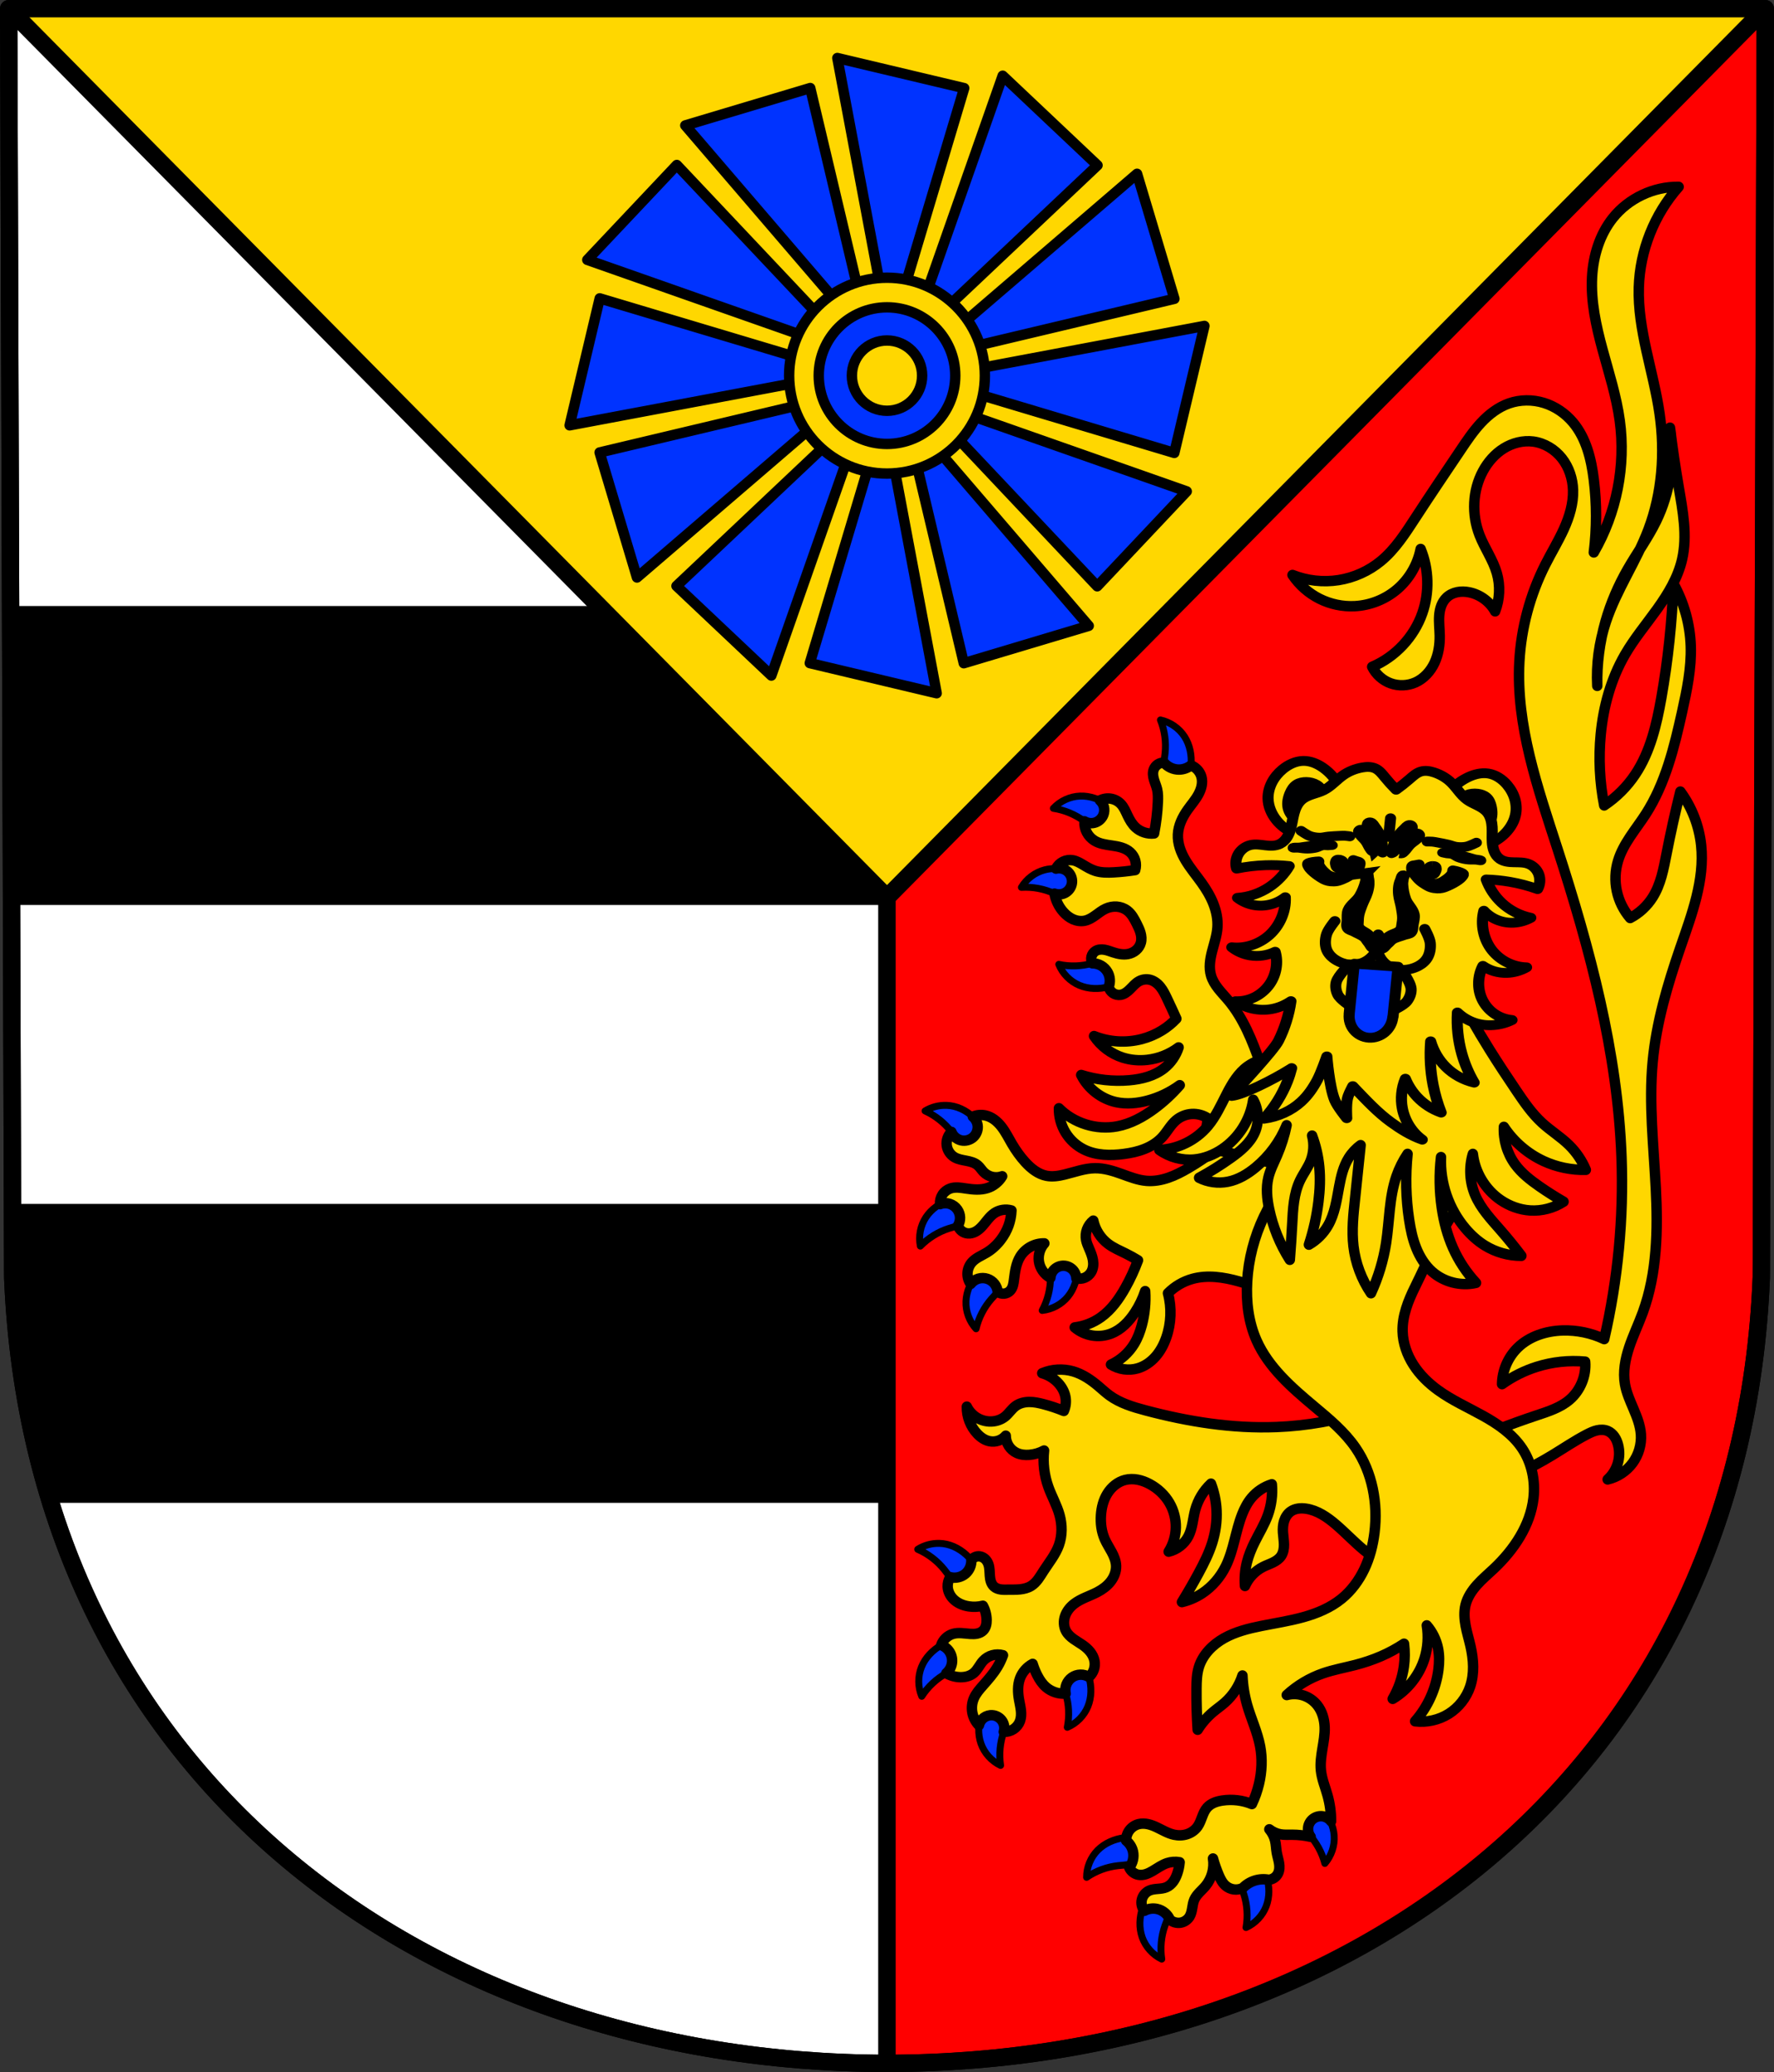 <?xml version="1.0" encoding="UTF-8" standalone="no"?>
<!-- Created with Inkscape (http://www.inkscape.org/) -->

<svg
   xmlns:dc="http://purl.org/dc/elements/1.1/"
   xmlns:cc="http://creativecommons.org/ns#"
   xmlns:rdf="http://www.w3.org/1999/02/22-rdf-syntax-ns#"
   xmlns:svg="http://www.w3.org/2000/svg"
   xmlns="http://www.w3.org/2000/svg"
   xmlns:sodipodi="http://sodipodi.sourceforge.net/DTD/sodipodi-0.dtd"
   xmlns:inkscape="http://www.inkscape.org/namespaces/inkscape"
   width="135.244mm"
   height="157.864mm"
   viewBox="0 0 135.244 157.864"
   version="1.1"
   id="svg8"
   inkscape:version="0.92.5 (2060ec1f9f, 2020-04-08)"
   sodipodi:docname="DEU Weltersburg COA.svg">
  <rect x="0" y="0" width="135.244" height="157.864" fill="#333333" stroke="none"/>
  <defs
     id="defs2">
    <inkscape:path-effect
       effect="spiro"
       id="path-effect3744"
       is_visible="true" />
    <inkscape:path-effect
       effect="spiro"
       id="path-effect3739"
       is_visible="true" />
    <inkscape:path-effect
       effect="spiro"
       id="path-effect3688"
       is_visible="true" />
    <inkscape:path-effect
       effect="spiro"
       id="path-effect3646"
       is_visible="true" />
    <inkscape:path-effect
       effect="spiro"
       id="path-effect3604"
       is_visible="true" />
    <inkscape:path-effect
       effect="spiro"
       id="path-effect3562"
       is_visible="true" />
    <inkscape:path-effect
       effect="spiro"
       id="path-effect3384"
       is_visible="true" />
    <inkscape:path-effect
       effect="spiro"
       id="path-effect3325"
       is_visible="true" />
    <inkscape:path-effect
       effect="spiro"
       id="path-effect1983"
       is_visible="true" />
    <inkscape:path-effect
       effect="spiro"
       id="path-effect1983-6"
       is_visible="true" />
    <inkscape:path-effect
       effect="spiro"
       id="path-effect14221-9"
       is_visible="true" />
    <inkscape:path-effect
       effect="spiro"
       id="path-effect14221-1-5"
       is_visible="true" />
    <inkscape:path-effect
       effect="spiro"
       id="path-effect4876"
       is_visible="true" />
    <inkscape:path-effect
       effect="spiro"
       id="path-effect4876-9"
       is_visible="true" />
    <inkscape:path-effect
       effect="spiro"
       id="path-effect14221-9-0"
       is_visible="true" />
    <inkscape:path-effect
       effect="spiro"
       id="path-effect14221-1-5-2"
       is_visible="true" />
    <inkscape:path-effect
       effect="spiro"
       id="path-effect3384-7"
       is_visible="true" />
    <inkscape:path-effect
       effect="spiro"
       id="path-effect3384-3"
       is_visible="true" />
    <inkscape:path-effect
       effect="spiro"
       id="path-effect3384-9"
       is_visible="true" />
    <inkscape:path-effect
       effect="spiro"
       id="path-effect3384-6"
       is_visible="true" />
    <inkscape:path-effect
       effect="spiro"
       id="path-effect3384-1"
       is_visible="true" />
    <inkscape:path-effect
       effect="spiro"
       id="path-effect3384-2"
       is_visible="true" />
    <inkscape:path-effect
       effect="spiro"
       id="path-effect3384-5"
       is_visible="true" />
    <inkscape:path-effect
       effect="spiro"
       id="path-effect3384-0"
       is_visible="true" />
    <inkscape:path-effect
       effect="spiro"
       id="path-effect3384-75"
       is_visible="true" />
    <inkscape:path-effect
       effect="spiro"
       id="path-effect3384-59"
       is_visible="true" />
    <inkscape:path-effect
       effect="spiro"
       id="path-effect3384-8"
       is_visible="true" />
    <inkscape:path-effect
       effect="spiro"
       id="path-effect3384-58"
       is_visible="true" />
    <inkscape:path-effect
       effect="spiro"
       id="path-effect3384-15"
       is_visible="true" />
    <inkscape:path-effect
       effect="spiro"
       id="path-effect3384-151"
       is_visible="true" />
    <inkscape:path-effect
       effect="spiro"
       id="path-effect3384-58-8"
       is_visible="true" />
    <inkscape:path-effect
       effect="spiro"
       id="path-effect3562-5"
       is_visible="true" />
    <inkscape:path-effect
       effect="spiro"
       id="path-effect3604-9"
       is_visible="true" />
    <inkscape:path-effect
       effect="spiro"
       id="path-effect3646-2"
       is_visible="true" />
    <inkscape:path-effect
       effect="spiro"
       id="path-effect3688-5"
       is_visible="true" />
    <inkscape:path-effect
       effect="spiro"
       id="path-effect3744-5"
       is_visible="true" />
  </defs>
  <sodipodi:namedview
     id="base"
     pagecolor="#ffffff"
     bordercolor="#666666"
     borderopacity="1.0"
     inkscape:pageopacity="0.0"
     inkscape:pageshadow="2"
     inkscape:zoom="1.3290858"
     inkscape:cx="255.57873"
     inkscape:cy="298.32539"
     inkscape:document-units="mm"
     inkscape:current-layer="layer1"
     showgrid="false"
     inkscape:window-width="1920"
     inkscape:window-height="1046"
     inkscape:window-x="-11"
     inkscape:window-y="-11"
     inkscape:window-maximized="1"
     fit-margin-top="0"
     fit-margin-left="0"
     fit-margin-right="0"
     fit-margin-bottom="0"
     inkscape:snap-midpoints="true"
     inkscape:snap-smooth-nodes="true"
     inkscape:snap-nodes="true"
     inkscape:object-paths="true" />
  <g
     inkscape:label="Ebene 1"
     inkscape:groupmode="layer"
     id="layer1"
     transform="translate(14.824,-87.306)">
    <path
       style="fill:#ffd700;fill-opacity:1;fill-rule:evenodd;stroke:none;stroke-width:1.323;stroke-linecap:round;stroke-linejoin:round;stroke-miterlimit:4;stroke-dasharray:none;stroke-opacity:1"
       inkscape:connector-curvature="0"
       d="m 119.758,87.967 -0.306,96.655 c -1.491,37.541 -30.94,59.865 -66.654,59.886 -35.682,-0.046 -65.143,-22.381 -66.654,-59.886 l -0.306,-96.655 H 52.796 Z"
       id="path10563-0-6-2-0-2"
       sodipodi:nodetypes="ccccccc" />
    <path
       style="fill:#0033ff;stroke:#000000;stroke-width:0.794;stroke-linecap:round;stroke-linejoin:round;stroke-miterlimit:4;stroke-dasharray:none;stroke-opacity:1;fill-opacity:1"
       d="m 49.012,91.727 3.606,19.18 0.82,0.656 5.246,-17.541 z m 12.606,1.349 -6.467,18.414 0.382,0.978 13.313,-12.568 z m -14.673,0.938 -9.524,2.848 12.713,14.807 1.038,0.158 z m -10.171,5.862 -6.824,7.228 18.414,6.467 0.978,-0.382 z m 35.087,0.671 -14.807,12.713 -0.158,1.038 17.813,-4.227 z m -40.964,9.491 -2.295,9.672 19.18,-3.607 0.656,-0.82 z m 46.099,2.1 -19.181,3.607 -0.655,0.82 17.541,5.246 z m -28.294,5.413 -17.813,4.227 2.848,9.524 14.807,-12.714 z m 8.531,0.726 -0.977,0.382 12.568,13.313 6.824,-7.229 z m -7.169,1.104 -13.313,12.568 7.229,6.824 6.467,-18.414 z m 4.361,0.64 4.227,17.813 9.524,-2.848 -12.714,-14.807 z m -2.267,0.264 -5.246,17.541 9.672,2.295 -3.606,-19.181 z"
       id="path1896"
       inkscape:connector-curvature="0" />
    <path
       inkscape:connector-curvature="0"
       style="fill:#ffffff;stroke:#000000;stroke-width:1.323;stroke-linecap:round;stroke-linejoin:round;stroke-miterlimit:4;stroke-dasharray:none;stroke-opacity:1"
       d="m -14.162,87.967 0.306,96.655 c 1.512,37.505 30.972,59.84 66.654,59.886 v -88.832 z"
       id="path1733" />
    <path
       inkscape:connector-curvature="0"
       style="fill:#ff0000;stroke:#000000;stroke-width:1.323;stroke-linecap:round;stroke-linejoin:round;stroke-miterlimit:4;stroke-dasharray:none;stroke-opacity:1;fill-opacity:1"
       d="m 119.758,87.967 -0.306,96.655 c -1.512,37.505 -30.972,59.84 -66.654,59.886 v -88.832 z"
       id="path1733-0" />
    <path
       style="opacity:1;fill:#000000;fill-opacity:1;fill-rule:evenodd;stroke:none;stroke-width:5;stroke-linecap:round;stroke-linejoin:round;stroke-miterlimit:4;stroke-dasharray:none;stroke-opacity:1;paint-order:markers fill stroke"
       d="M 3.043 174.23 L 3.316 260.174 L 255.578 260.174 L 255.578 258.406 L 172.332 174.23 L 3.043 174.23 z M 3.588 346.117 L 3.656 367.811 C 4.582 390.773 8.296 412.221 14.416 432.061 L 255.578 432.061 L 255.578 346.117 L 3.588 346.117 z "
       transform="matrix(0.265,0,0,0.265,-14.824,87.306)"
       id="rect1786" />
    <circle
       style="opacity:1;fill:#ffd700;fill-opacity:1;fill-rule:evenodd;stroke:#000000;stroke-width:0.794;stroke-linecap:round;stroke-linejoin:round;stroke-miterlimit:4;stroke-dasharray:none;stroke-opacity:1;paint-order:markers fill stroke"
       id="path1835-68"
       cx="52.798"
       cy="115.924"
       r="7.461" />
    <circle
       style="opacity:1;fill:#0033ff;fill-opacity:1;fill-rule:evenodd;stroke:#000000;stroke-width:0.794;stroke-linecap:round;stroke-linejoin:round;stroke-miterlimit:4;stroke-dasharray:none;stroke-opacity:1;paint-order:markers fill stroke"
       id="path1835-6-8"
       cx="52.798"
       cy="115.924"
       r="5.204" />
    <circle
       style="opacity:1;fill:#ffd700;fill-opacity:1;fill-rule:evenodd;stroke:#000000;stroke-width:0.794;stroke-linecap:round;stroke-linejoin:round;stroke-miterlimit:4;stroke-dasharray:none;stroke-opacity:1;paint-order:markers fill stroke"
       id="path1835-2-6"
       cx="52.798"
       cy="115.924"
       r="2.678" />
    <path
       transform="translate(147.777)"
       style="fill:#ffd700;fill-opacity:1;stroke:#000000;stroke-width:0.794;stroke-linecap:round;stroke-linejoin:round;stroke-miterlimit:4;stroke-dasharray:none;stroke-opacity:1"
       d="m -34.626,101.54 c -1.916,-0.024 -3.822,0.879 -5.016,2.376 -1.005,1.26 -1.496,2.879 -1.584,4.488 -0.102,1.864 0.304,3.717 0.794,5.519 0.49,1.801 1.067,3.588 1.318,5.438 0.468,3.44 -0.24,7.029 -1.98,10.033 0.227,-1.839 0.227,-3.706 0,-5.545 -0.192,-1.555 -0.577,-3.155 -1.584,-4.356 -0.58,-0.692 -1.356,-1.224 -2.22,-1.49 -0.863,-0.266 -1.812,-0.262 -2.665,0.038 -0.822,0.289 -1.534,0.838 -2.128,1.475 -0.594,0.638 -1.082,1.365 -1.568,2.089 -1.15,1.712 -2.307,3.42 -3.432,5.149 -0.772,1.185 -1.548,2.401 -2.64,3.3 -0.92,0.757 -2.045,1.263 -3.222,1.448 -1.177,0.185 -2.403,0.048 -3.511,-0.392 0.517,0.768 1.235,1.4 2.063,1.814 0.828,0.414 1.764,0.61 2.689,0.562 1.191,-0.061 2.358,-0.532 3.259,-1.314 0.901,-0.782 1.53,-1.871 1.758,-3.042 0.631,1.541 0.678,3.312 0.132,4.884 -0.631,1.817 -2.058,3.341 -3.828,4.092 0.286,0.579 0.803,1.041 1.411,1.26 0.608,0.219 1.3,0.193 1.89,-0.071 0.647,-0.29 1.152,-0.85 1.452,-1.493 0.3,-0.642 0.407,-1.363 0.396,-2.072 -0.008,-0.509 -0.076,-1.017 -0.038,-1.525 0.019,-0.254 0.065,-0.507 0.155,-0.744 0.09,-0.238 0.226,-0.46 0.411,-0.635 0.222,-0.21 0.508,-0.345 0.807,-0.406 0.299,-0.061 0.61,-0.05 0.909,0.01 0.829,0.164 1.575,0.711 1.98,1.452 0.357,-0.92 0.404,-1.956 0.132,-2.904 -0.293,-1.024 -0.934,-1.912 -1.32,-2.904 -0.611,-1.568 -0.54,-3.406 0.264,-4.884 0.375,-0.691 0.908,-1.304 1.576,-1.72 0.667,-0.416 1.473,-0.625 2.253,-0.524 0.861,0.111 1.656,0.598 2.191,1.28 0.536,0.683 0.818,1.549 0.845,2.416 0.032,1.021 -0.275,2.027 -0.695,2.958 -0.421,0.931 -0.956,1.806 -1.417,2.718 -1.159,2.293 -1.841,4.827 -1.98,7.393 -0.264,4.873 1.4,9.615 2.904,14.257 2.474,7.636 4.588,15.477 4.884,23.498 0.172,4.652 -0.273,9.326 -1.32,13.861 -0.985,-0.463 -2.08,-0.691 -3.168,-0.66 -1.254,0.036 -2.536,0.442 -3.432,1.32 -0.737,0.722 -1.174,1.741 -1.188,2.772 0.803,-0.575 1.698,-1.023 2.64,-1.32 1.189,-0.376 2.454,-0.511 3.696,-0.396 0.095,1.082 -0.362,2.199 -1.188,2.904 -0.708,0.605 -1.625,0.894 -2.508,1.188 -2.063,0.687 -4.091,1.48 -6.073,2.376 l 1.584,3.3 c 1.981,-0.669 3.889,-1.556 5.677,-2.64 0.878,-0.532 1.728,-1.113 2.64,-1.584 0.246,-0.127 0.499,-0.247 0.768,-0.309 0.27,-0.062 0.56,-0.062 0.816,0.045 0.21,0.088 0.388,0.246 0.518,0.433 0.131,0.187 0.217,0.402 0.274,0.623 0.12,0.468 0.11,0.968 -0.029,1.43 -0.139,0.462 -0.406,0.886 -0.764,1.21 0.755,-0.177 1.441,-0.629 1.901,-1.253 0.46,-0.624 0.689,-1.414 0.634,-2.187 -0.047,-0.669 -0.297,-1.306 -0.559,-1.923 -0.262,-0.618 -0.542,-1.236 -0.657,-1.897 -0.162,-0.937 0.019,-1.902 0.318,-2.805 0.299,-0.902 0.715,-1.762 1.041,-2.654 1.101,-3.01 1.155,-6.295 0.991,-9.495 -0.164,-3.2 -0.535,-6.409 -0.238,-9.6 0.278,-2.983 1.133,-5.881 2.112,-8.713 0.873,-2.526 1.864,-5.131 1.584,-7.789 -0.155,-1.472 -0.708,-2.9 -1.584,-4.092 -0.393,1.575 -0.745,3.16 -1.056,4.752 -0.223,1.141 -0.436,2.317 -1.056,3.3 -0.42,0.666 -1.018,1.219 -1.716,1.584 -0.505,-0.587 -0.859,-1.303 -1.019,-2.06 -0.161,-0.757 -0.128,-1.555 0.095,-2.296 0.399,-1.328 1.361,-2.398 2.112,-3.564 1.5,-2.33 2.172,-5.084 2.772,-7.789 0.366,-1.651 0.717,-3.326 0.66,-5.016 -0.056,-1.659 -0.513,-3.302 -1.32,-4.752 -0.106,2.921 -0.415,5.835 -0.924,8.713 -0.359,2.029 -0.839,4.093 -1.98,5.809 -0.624,0.939 -1.437,1.752 -2.376,2.376 -0.348,-1.779 -0.437,-3.608 -0.264,-5.413 0.204,-2.122 0.78,-4.227 1.848,-6.073 0.712,-1.229 1.629,-2.324 2.457,-3.478 0.828,-1.154 1.582,-2.398 1.899,-3.782 0.416,-1.816 0.05,-3.708 -0.264,-5.545 -0.255,-1.491 -0.475,-2.987 -0.66,-4.488 0.389,2.409 0.015,4.936 -1.056,7.129 -0.621,1.271 -1.461,2.42 -2.166,3.646 -0.718,1.25 -1.294,2.583 -1.689,3.97 -0.456,1.598 -0.67,3.264 -0.633,4.925 -0.087,-1.65 0.138,-3.316 0.66,-4.884 0.814,-2.446 2.323,-4.607 3.236,-7.018 1.057,-2.793 1.28,-5.867 0.856,-8.823 -0.463,-3.23 -1.681,-6.375 -1.584,-9.637 0.083,-2.801 1.177,-5.561 3.036,-7.657 z"
       id="path1981-8"
       inkscape:connector-curvature="0"
       inkscape:path-effect="#path-effect1983-6"
       inkscape:original-d="m -34.625901,101.53998 c 0,0 -3.777286,1.00222 -5.016486,2.37623 -1.062605,1.1782 -1.466174,2.90623 -1.584153,4.48843 -0.27659,3.7093 2.120442,7.23747 2.112205,10.95706 -0.0075,3.40883 -1.980192,10.03297 -1.980192,10.03297 0,0 0.320664,-3.72438 0,-5.54453 -0.268091,-1.52173 -0.459379,-3.29697 -1.584152,-4.35642 -1.23645,-1.16464 -3.234216,-1.85445 -4.884473,-1.45214 -1.662944,0.4054 -2.599207,2.25057 -3.696359,3.56434 -1.322096,1.58312 -2.214894,3.48355 -3.432334,5.1485 -0.831561,1.13723 -1.421748,2.59319 -2.640253,3.30032 -1.964782,1.14021 -6.732653,1.0561 -6.732653,1.0561 0,0 2.995302,2.59831 4.752461,2.37623 2.197206,-0.2777 5.016484,-4.35642 5.016484,-4.35642 0,0 0.709633,3.36158 0.132014,4.88447 -0.662459,1.74657 -3.82837,4.0924 -3.82837,4.0924 0,0 2.211683,1.61467 3.300317,1.18811 1.246093,-0.48826 1.415638,-2.29783 1.848181,-3.56434 0.318012,-0.93116 -0.151196,-2.19237 0.52805,-2.90428 0.405278,-0.42476 1.141129,-0.51439 1.716167,-0.39604 0.801723,0.165 1.980192,1.45214 1.980192,1.45214 0,0 0.315606,-1.95274 0.132011,-2.90428 -0.201464,-1.04415 -1.123145,-1.85927 -1.320128,-2.90428 -0.302036,-1.60232 -0.584465,-3.4921 0.264028,-4.88448 0.769753,-1.26316 2.372117,-2.50387 3.82837,-2.24421 1.569751,0.2799 2.773252,2.1237 3.036295,3.69636 0.333058,1.99126 -1.498302,3.75321 -2.112206,5.67654 -0.775728,2.43031 -1.902702,4.84279 -1.980192,7.39272 -0.14732,4.84782 1.926702,9.50686 2.904281,14.25738 1.612519,7.83599 4.444705,15.51019 4.884473,23.49828 0.255134,4.63434 -1.320127,13.86134 -1.320127,13.86134 0,0 -2.093056,-0.74724 -3.168307,-0.66007 -1.221809,0.0991 -2.549356,0.46985 -3.432331,1.32013 -0.724191,0.69738 -1.188117,2.77227 -1.188117,2.77227 0,0 1.696035,-1.0433 2.640256,-1.32013 1.189119,-0.34863 3.696359,-0.39604 3.696359,-0.39604 0,0 -0.468763,2.14495 -1.188117,2.90428 -0.636253,0.67161 -1.658927,0.82132 -2.508242,1.18812 -1.995503,0.86181 -6.072587,2.37623 -6.072587,2.37623 l 1.584153,3.30032 c 0,0 3.833187,-1.66203 5.676548,-2.64026 0.906598,-0.48111 1.677117,-1.22954 2.640256,-1.58415 0.502366,-0.18496 1.087221,-0.46312 1.584154,-0.26402 0.408476,0.16366 0.715019,0.62286 0.792077,1.0561 0.160902,0.90464 -0.792077,2.64025 -0.792077,2.64025 0,0 2.303453,-2.03462 2.535443,-3.4401 0.217645,-1.31857 -1.17256,-2.48487 -1.215315,-3.8206 -0.05999,-1.8743 1.094148,-3.6027 1.358986,-5.45916 0.899624,-6.30617 -0.127036,-12.78631 0.753218,-19.09522 0.412958,-2.95973 1.46225,-5.79597 2.112205,-8.71284 0.576225,-2.58598 1.80734,-5.14876 1.584153,-7.78875 -0.123224,-1.45757 -1.584153,-4.0924 -1.584153,-4.0924 0,0 -0.632351,3.18597 -1.056102,4.75246 -0.301613,1.11499 -0.435189,2.32634 -1.056103,3.30032 -0.418498,0.65646 -1.716166,1.58415 -1.716166,1.58415 0,0 -1.164934,-2.89164 -0.924089,-4.35642 0.224071,-1.36276 1.52589,-2.31392 2.112204,-3.56435 1.169945,-2.49513 2.126878,-5.10958 2.772269,-7.78875 0.394985,-1.63967 0.778129,-3.33405 0.660064,-5.01649 -0.115094,-1.6401 -1.320128,-4.75245 -1.320128,-4.75245 0,0 -0.294977,5.86083 -0.92409,8.71284 -0.440639,1.99758 -0.89884,4.07213 -1.980191,5.80856 -0.592143,0.95086 -2.37623,2.37623 -2.37623,2.37623 0,0 -0.48627,-3.61993 -0.264026,-5.41252 0.26033,-2.09979 0.989412,-4.13883 1.848179,-6.07259 1.145548,-2.57953 3.667935,-4.52351 4.356422,-7.2607 0.451341,-1.79438 -0.0852,-3.70293 -0.264026,-5.54454 -0.146153,-1.50516 -0.660064,-4.48844 -0.660064,-4.48844 0,0 -0.25159,4.86526 -1.056102,7.1287 -0.47346,1.33205 -1.526546,2.38547 -2.165709,3.64641 -0.650193,1.28271 -1.31256,2.58189 -1.689377,3.96973 -0.433708,1.59738 -0.633349,4.92507 -0.633349,4.92507 0,0 0.200992,-3.30695 0.660064,-4.88447 0.719809,-2.47349 2.562919,-4.53154 3.236127,-7.01812 0.772215,-2.85227 0.954038,-5.87008 0.85627,-8.82342 -0.107709,-3.25364 -1.932797,-6.40023 -1.584154,-9.63693 0.294043,-2.72981 3.036294,-7.65674 3.036294,-7.65674 z"
       sodipodi:nodetypes="caaacaaaaaacacacaaaacaaaaaaaaacaacacaaccaaaacaaaaaacaacaaaacaacaaaacaaacaaaac" />
    <path
       inkscape:connector-curvature="0"
       style="fill:#0033ff;stroke:#000000;stroke-width:0.529;stroke-linecap:round;stroke-linejoin:round;stroke-miterlimit:4;stroke-dasharray:none;stroke-opacity:1;fill-opacity:1"
       d="m 73.644,142.157 c 0.323,0.801 0.445,1.683 0.353,2.542 -0.025,0.236 -0.067,0.471 -0.081,0.708 -0.014,0.237 -5.29e-4,0.48 0.081,0.703 0.1,0.273 0.304,0.508 0.565,0.636 0.132,0.065 0.278,0.102 0.425,0.103 0.147,0.002 0.294,-0.033 0.423,-0.103 0.192,-0.106 0.334,-0.289 0.422,-0.49 0.087,-0.201 0.124,-0.421 0.143,-0.639 0.066,-0.759 -0.081,-1.549 -0.494,-2.189 -0.414,-0.642 -1.09,-1.109 -1.836,-1.271 z m -6.134,5.799 c -0.763,0.03 -1.509,0.373 -2.028,0.934 0.854,0.129 1.675,0.472 2.368,0.989 0.191,0.142 0.372,0.297 0.569,0.43 0.197,0.133 0.413,0.245 0.647,0.288 0.286,0.053 0.592,-0.004 0.835,-0.163 0.123,-0.081 0.229,-0.187 0.305,-0.313 0.076,-0.125 0.121,-0.27 0.126,-0.417 0.006,-0.219 -0.078,-0.435 -0.207,-0.612 -0.129,-0.178 -0.3,-0.321 -0.478,-0.449 -0.62,-0.443 -1.375,-0.718 -2.136,-0.688 z m -1.83,5.526 c -0.285,-0.008 -0.57,0.021 -0.847,0.091 -0.74,0.189 -1.398,0.68 -1.788,1.337 0.862,-0.052 1.737,0.112 2.522,0.473 0.216,0.099 0.425,0.213 0.646,0.302 0.22,0.089 0.455,0.153 0.693,0.147 0.29,-0.008 0.578,-0.127 0.782,-0.334 0.103,-0.105 0.185,-0.231 0.233,-0.369 0.048,-0.139 0.063,-0.29 0.036,-0.434 -0.039,-0.216 -0.168,-0.408 -0.331,-0.555 -0.163,-0.147 -0.36,-0.252 -0.561,-0.34 -0.437,-0.19 -0.911,-0.305 -1.385,-0.318 z m 3.996,6.954 c -0.178,-0.008 -0.357,0.018 -0.531,0.058 -0.232,0.054 -0.456,0.135 -0.685,0.2 -0.831,0.236 -1.72,0.265 -2.565,0.082 0.285,0.708 0.86,1.295 1.563,1.594 0.701,0.299 1.504,0.311 2.241,0.117 0.212,-0.056 0.423,-0.129 0.606,-0.249 0.184,-0.12 0.34,-0.291 0.412,-0.498 0.048,-0.139 0.057,-0.29 0.031,-0.435 -0.026,-0.144 -0.088,-0.281 -0.174,-0.4 -0.17,-0.236 -0.436,-0.397 -0.721,-0.45 -0.058,-0.011 -0.118,-0.017 -0.177,-0.02 z m -12.335,11.083 c -0.572,-0.021 -1.15,0.125 -1.639,0.424 0.787,0.357 1.484,0.911 2.009,1.597 0.145,0.189 0.277,0.387 0.43,0.569 0.153,0.182 0.331,0.348 0.544,0.453 0.26,0.129 0.57,0.158 0.847,0.07 0.14,-0.044 0.271,-0.118 0.379,-0.218 0.107,-0.1 0.19,-0.227 0.235,-0.367 0.066,-0.209 0.043,-0.44 -0.033,-0.646 -0.076,-0.206 -0.201,-0.39 -0.337,-0.562 -0.475,-0.595 -1.127,-1.065 -1.868,-1.243 -0.186,-0.045 -0.376,-0.07 -0.566,-0.077 z m 0.869,7.067 c -0.219,0.001 -0.436,0.056 -0.643,0.127 -0.721,0.245 -1.384,0.699 -1.803,1.335 -0.42,0.638 -0.576,1.444 -0.423,2.193 0.603,-0.619 1.36,-1.087 2.183,-1.349 0.227,-0.072 0.458,-0.129 0.681,-0.211 0.223,-0.083 0.44,-0.193 0.611,-0.358 0.209,-0.201 0.342,-0.483 0.353,-0.773 0.006,-0.147 -0.019,-0.295 -0.076,-0.43 -0.058,-0.135 -0.148,-0.256 -0.265,-0.345 -0.174,-0.133 -0.399,-0.189 -0.619,-0.188 z m 8.269,4.042 c -0.146,-0.015 -0.295,0.007 -0.433,0.056 -0.273,0.098 -0.502,0.309 -0.631,0.569 -0.106,0.213 -0.146,0.453 -0.158,0.69 -0.012,0.237 0.003,0.475 0.003,0.713 -0.003,0.864 -0.221,1.726 -0.63,2.487 0.76,-0.078 1.482,-0.469 1.964,-1.061 0.481,-0.591 0.715,-1.359 0.732,-2.121 0.005,-0.219 -0.007,-0.442 -0.072,-0.652 -0.065,-0.21 -0.186,-0.407 -0.365,-0.533 -0.12,-0.085 -0.263,-0.135 -0.409,-0.15 z m -5.852,1.142 c -0.163,0.014 -0.323,0.074 -0.464,0.159 -0.187,0.114 -0.344,0.273 -0.486,0.44 -0.492,0.582 -0.826,1.313 -0.857,2.074 -0.032,0.763 0.251,1.534 0.768,2.097 0.198,-0.841 0.606,-1.632 1.176,-2.281 0.157,-0.179 0.326,-0.347 0.474,-0.532 0.148,-0.186 0.277,-0.392 0.339,-0.622 0.076,-0.28 0.044,-0.59 -0.096,-0.845 -0.071,-0.129 -0.168,-0.243 -0.287,-0.329 -0.119,-0.086 -0.26,-0.143 -0.406,-0.159 -0.055,-0.006 -0.109,-0.006 -0.163,-0.002 z M 56.771,204.889 c -0.572,-0.011 -1.148,0.146 -1.631,0.453 0.793,0.343 1.499,0.885 2.037,1.561 0.148,0.186 0.283,0.382 0.44,0.561 0.157,0.179 0.337,0.342 0.552,0.444 0.263,0.124 0.573,0.148 0.849,0.055 0.139,-0.047 0.269,-0.122 0.375,-0.224 0.106,-0.102 0.187,-0.23 0.228,-0.371 0.062,-0.21 0.035,-0.44 -0.044,-0.645 -0.079,-0.205 -0.207,-0.386 -0.347,-0.556 -0.486,-0.587 -1.146,-1.045 -1.889,-1.211 -0.186,-0.042 -0.377,-0.064 -0.567,-0.068 z m 0.928,7.479 c -0.055,0.004 -0.11,0.012 -0.163,0.023 -0.215,0.045 -0.415,0.141 -0.605,0.251 -0.658,0.383 -1.219,0.959 -1.504,1.666 -0.286,0.708 -0.279,1.529 0.02,2.232 0.469,-0.726 1.118,-1.334 1.874,-1.753 0.208,-0.115 0.424,-0.217 0.626,-0.342 0.202,-0.125 0.393,-0.276 0.528,-0.472 0.165,-0.239 0.24,-0.541 0.194,-0.828 -0.023,-0.145 -0.077,-0.286 -0.16,-0.407 -0.083,-0.121 -0.197,-0.222 -0.329,-0.286 -0.148,-0.072 -0.315,-0.096 -0.48,-0.085 z m 9.518,1.657 c -0.073,-0.004 -0.147,0.002 -0.219,0.016 -0.144,0.029 -0.281,0.092 -0.398,0.18 -0.233,0.173 -0.39,0.442 -0.438,0.729 -0.039,0.235 -0.008,0.476 0.05,0.706 0.058,0.231 0.141,0.454 0.21,0.682 0.249,0.827 0.291,1.717 0.121,2.564 0.704,-0.296 1.282,-0.88 1.57,-1.587 0.288,-0.705 0.288,-1.509 0.083,-2.242 -0.059,-0.211 -0.136,-0.42 -0.259,-0.602 -0.123,-0.182 -0.296,-0.335 -0.504,-0.404 -0.07,-0.023 -0.142,-0.036 -0.215,-0.04 z m -6.202,2.877 c -0.073,2.6e-4 -0.147,0.01 -0.218,0.03 -0.211,0.059 -0.392,0.204 -0.523,0.38 -0.131,0.176 -0.218,0.381 -0.287,0.59 -0.239,0.723 -0.277,1.526 -0.023,2.244 0.255,0.72 0.805,1.33 1.494,1.659 -0.13,-0.854 -0.046,-1.74 0.241,-2.554 0.079,-0.224 0.174,-0.443 0.242,-0.671 0.069,-0.228 0.111,-0.468 0.083,-0.704 -0.034,-0.288 -0.179,-0.564 -0.404,-0.748 -0.113,-0.093 -0.246,-0.163 -0.389,-0.198 -0.071,-0.018 -0.145,-0.027 -0.218,-0.026 z m 23.993,7.633 c -0.054,-0.003 -0.109,-0.002 -0.163,0.006 -0.145,0.02 -0.284,0.081 -0.401,0.171 -0.117,0.089 -0.211,0.206 -0.278,0.337 -0.133,0.258 -0.156,0.569 -0.072,0.847 0.068,0.228 0.203,0.431 0.357,0.612 0.154,0.182 0.327,0.345 0.489,0.519 0.588,0.633 1.018,1.412 1.239,2.247 0.501,-0.576 0.762,-1.355 0.71,-2.117 -0.053,-0.76 -0.407,-1.481 -0.915,-2.049 -0.146,-0.164 -0.307,-0.317 -0.498,-0.426 -0.143,-0.082 -0.304,-0.137 -0.468,-0.146 z m -13.787,2.753 c -0.11,0.001 -0.22,0.011 -0.329,0.025 -0.755,0.098 -1.495,0.412 -2.031,0.953 -0.538,0.542 -0.85,1.302 -0.847,2.066 0.713,-0.488 1.548,-0.797 2.407,-0.891 0.236,-0.026 0.475,-0.036 0.71,-0.073 0.235,-0.037 0.469,-0.103 0.67,-0.23 0.245,-0.156 0.431,-0.406 0.499,-0.688 0.035,-0.143 0.04,-0.293 0.01,-0.437 -0.03,-0.144 -0.095,-0.28 -0.192,-0.391 -0.145,-0.165 -0.354,-0.264 -0.569,-0.306 -0.108,-0.021 -0.217,-0.029 -0.327,-0.027 z m 9.521,1.979 c -0.073,-0.002 -0.147,0.005 -0.219,0.021 -0.143,0.032 -0.278,0.098 -0.394,0.188 -0.229,0.178 -0.381,0.45 -0.423,0.737 -0.034,0.235 0.002,0.476 0.064,0.705 0.063,0.229 0.152,0.451 0.225,0.677 0.266,0.822 0.327,1.71 0.174,2.561 0.698,-0.311 1.263,-0.907 1.537,-1.62 0.273,-0.711 0.256,-1.515 0.036,-2.244 -0.063,-0.21 -0.145,-0.417 -0.271,-0.596 -0.127,-0.179 -0.303,-0.329 -0.513,-0.394 -0.07,-0.021 -0.143,-0.033 -0.217,-0.036 z m -7.434,2.392 c -0.073,2.3e-4 -0.147,0.01 -0.218,0.029 -0.211,0.059 -0.392,0.203 -0.523,0.379 -0.132,0.176 -0.219,0.381 -0.288,0.589 -0.241,0.723 -0.28,1.525 -0.026,2.244 0.254,0.72 0.802,1.332 1.491,1.662 -0.129,-0.854 -0.043,-1.74 0.246,-2.554 0.08,-0.224 0.174,-0.443 0.243,-0.671 0.069,-0.228 0.111,-0.467 0.084,-0.703 -0.034,-0.288 -0.178,-0.564 -0.402,-0.749 -0.113,-0.093 -0.246,-0.163 -0.389,-0.199 -0.071,-0.018 -0.145,-0.027 -0.218,-0.027 z"
       id="path3382-1" />
    <path
       transform="translate(147.777)"
       style="fill:#ffd700;stroke:#000000;stroke-width:0.794;stroke-linecap:round;stroke-linejoin:round;stroke-miterlimit:4;stroke-dasharray:none;stroke-opacity:1;fill-opacity:1"
       d="m -64.087,176.854 c -0.644,-2.895 -1.46,-5.752 -2.443,-8.55 -0.599,-1.705 -1.279,-3.422 -2.443,-4.804 -0.247,-0.293 -0.514,-0.57 -0.751,-0.871 -0.237,-0.302 -0.444,-0.633 -0.552,-1.001 -0.175,-0.598 -0.074,-1.241 0.081,-1.844 0.155,-0.603 0.365,-1.199 0.407,-1.82 0.042,-0.616 -0.085,-1.236 -0.312,-1.811 -0.226,-0.575 -0.55,-1.107 -0.91,-1.609 -0.404,-0.565 -0.856,-1.097 -1.211,-1.694 -0.355,-0.597 -0.613,-1.276 -0.58,-1.97 0.032,-0.679 0.341,-1.318 0.733,-1.873 0.273,-0.387 0.59,-0.745 0.819,-1.16 0.114,-0.207 0.206,-0.429 0.254,-0.661 0.047,-0.232 0.049,-0.475 -0.014,-0.704 -0.108,-0.392 -0.413,-0.724 -0.795,-0.865 -0.258,0.204 -0.586,0.318 -0.915,0.32 -0.434,0.002 -0.864,-0.197 -1.143,-0.529 -0.169,-0.007 -0.339,0.042 -0.479,0.136 -0.14,0.094 -0.249,0.234 -0.306,0.393 -0.087,0.243 -0.053,0.513 0.02,0.761 0.072,0.248 0.18,0.485 0.24,0.736 0.076,0.319 0.072,0.651 0.058,0.979 -0.035,0.802 -0.132,1.602 -0.288,2.389 -0.507,0.059 -1.036,-0.114 -1.411,-0.461 -0.265,-0.246 -0.449,-0.566 -0.605,-0.892 -0.149,-0.312 -0.28,-0.642 -0.518,-0.892 -0.198,-0.209 -0.466,-0.352 -0.75,-0.4 -0.284,-0.049 -0.583,-0.003 -0.84,0.129 0.145,0.132 0.249,0.308 0.296,0.498 0.047,0.19 0.036,0.395 -0.031,0.579 -0.1,0.276 -0.328,0.502 -0.604,0.6 -0.276,0.098 -0.596,0.067 -0.847,-0.084 -0.018,0.289 0.044,0.583 0.177,0.84 0.133,0.257 0.337,0.477 0.583,0.63 0.393,0.244 0.867,0.307 1.324,0.374 0.252,0.037 0.504,0.077 0.747,0.154 0.243,0.077 0.477,0.192 0.664,0.364 0.181,0.167 0.315,0.385 0.381,0.623 0.066,0.238 0.063,0.494 -0.006,0.73 -0.544,0.085 -1.092,0.143 -1.641,0.173 -0.474,0.026 -0.959,0.029 -1.411,-0.115 -0.328,-0.105 -0.626,-0.284 -0.921,-0.461 -0.245,-0.146 -0.497,-0.294 -0.777,-0.345 -0.253,-0.046 -0.52,-0.009 -0.75,0.105 -0.23,0.114 -0.423,0.303 -0.54,0.532 0.163,-0.039 0.335,-0.036 0.496,0.009 0.161,0.045 0.311,0.131 0.43,0.248 0.12,0.117 0.209,0.265 0.257,0.425 0.048,0.16 0.055,0.333 0.02,0.496 -0.06,0.277 -0.244,0.525 -0.493,0.662 -0.249,0.137 -0.557,0.16 -0.823,0.062 0.092,0.52 0.331,1.013 0.683,1.406 0.203,0.227 0.444,0.422 0.722,0.547 0.277,0.124 0.592,0.175 0.89,0.116 0.305,-0.061 0.577,-0.231 0.83,-0.413 0.253,-0.182 0.498,-0.379 0.782,-0.508 0.262,-0.119 0.554,-0.176 0.842,-0.155 0.287,0.022 0.57,0.124 0.799,0.299 0.331,0.252 0.534,0.635 0.72,1.008 0.112,0.225 0.223,0.453 0.291,0.695 0.068,0.242 0.091,0.502 0.026,0.745 -0.059,0.222 -0.19,0.422 -0.364,0.572 -0.174,0.15 -0.389,0.249 -0.615,0.292 -0.382,0.073 -0.778,-0.012 -1.147,-0.134 -0.218,-0.072 -0.434,-0.158 -0.661,-0.196 -0.227,-0.037 -0.472,-0.021 -0.668,0.1 -0.152,0.094 -0.265,0.248 -0.309,0.422 -0.044,0.173 -0.017,0.363 0.072,0.518 0.234,-0.001 0.468,0.061 0.671,0.179 0.202,0.118 0.372,0.29 0.487,0.494 0.189,0.337 0.22,0.759 0.081,1.12 0.047,0.193 0.167,0.366 0.331,0.477 0.164,0.111 0.37,0.158 0.566,0.13 0.147,-0.021 0.285,-0.083 0.409,-0.164 0.124,-0.081 0.234,-0.182 0.338,-0.287 0.209,-0.21 0.404,-0.442 0.664,-0.585 0.252,-0.139 0.555,-0.183 0.835,-0.115 0.321,0.078 0.596,0.294 0.802,0.553 0.206,0.259 0.352,0.559 0.494,0.858 0.245,0.516 0.485,1.034 0.72,1.555 -0.324,0.343 -0.693,0.644 -1.094,0.892 -0.477,0.296 -1,0.518 -1.543,0.661 -1.196,0.314 -2.492,0.232 -3.639,-0.229 0.518,0.771 1.303,1.359 2.188,1.641 0.601,0.191 1.244,0.244 1.871,0.173 0.862,-0.098 1.696,-0.429 2.389,-0.95 -0.198,0.62 -0.584,1.178 -1.094,1.583 -0.75,0.596 -1.723,0.839 -2.677,0.921 -1.229,0.106 -2.479,-0.032 -3.656,-0.403 0.521,1.045 1.535,1.83 2.677,2.073 0.778,0.165 1.592,0.088 2.361,-0.115 0.889,-0.235 1.734,-0.637 2.476,-1.18 -0.576,0.663 -1.224,1.262 -1.929,1.785 -0.852,0.632 -1.807,1.158 -2.85,1.353 -1.583,0.297 -3.299,-0.238 -4.433,-1.382 -0.012,0.645 0.162,1.292 0.496,1.844 0.334,0.552 0.827,1.006 1.404,1.294 0.93,0.464 2.021,0.483 3.052,0.345 0.542,-0.072 1.081,-0.185 1.588,-0.389 0.507,-0.204 0.982,-0.501 1.349,-0.906 0.367,-0.405 0.621,-0.911 1.036,-1.267 0.333,-0.285 0.761,-0.458 1.199,-0.484 0.438,-0.026 0.883,0.096 1.248,0.34 -0.196,0.736 -0.181,1.526 0.041,2.254 0.222,0.728 0.652,1.391 1.226,1.892 0.699,0.61 1.611,0.973 2.538,1.009 0.928,0.036 1.864,-0.254 2.609,-0.809 z"
       id="path3560-0"
       inkscape:connector-curvature="0"
       inkscape:path-effect="#path-effect3562-5"
       inkscape:original-d="m -64.086662,176.85354 c 0,0 -1.358953,-5.79104 -2.442778,-8.54972 -0.656926,-1.67209 -1.520513,-3.26243 -2.442777,-4.80413 -0.390395,-0.6526 -1.123807,-1.13371 -1.302816,-1.8728 -0.290053,-1.19757 0.617988,-2.43878 0.488556,-3.66416 -0.127151,-1.20379 -0.751262,-2.30443 -1.221388,-3.41989 -0.528016,-1.25282 -1.735828,-2.30576 -1.79137,-3.66417 -0.02739,-0.6698 0.481054,-1.25151 0.732833,-1.87279 0.342685,-0.84559 1.215549,-1.62542 1.058537,-2.5242 -0.06737,-0.38567 -0.794552,-0.86499 -0.794552,-0.86499 0,0 -0.592357,0.33526 -0.915057,0.31955 -0.419373,-0.0204 -1.143216,-0.52884 -1.143216,-0.52884 0,0 -0.661672,0.23851 -0.785608,0.52884 -0.198824,0.46576 0.200951,0.99393 0.259096,1.497 0.03753,0.32467 0.06757,0.65212 0.05758,0.9788 -0.02452,0.80187 -0.287884,2.38944 -0.287884,2.38944 0,0 -1.015512,-0.16303 -1.410632,-0.46061 -0.287017,-0.21616 -0.413471,-0.58815 -0.604557,-0.89244 -0.182939,-0.29131 -0.235628,-0.69626 -0.518191,-0.89244 -0.441525,-0.30655 -1.589547,-0.27131 -1.589547,-0.27131 0,0 0.44057,0.7517 0.26528,1.07738 -0.243362,0.45215 -1.451313,0.51639 -1.451313,0.51639 0,0 0.332962,1.12122 0.760391,1.47001 0.355401,0.29001 0.887946,0.23269 1.324267,0.37425 0.476481,0.15459 1.071271,0.14972 1.410632,0.51819 0.317019,0.34421 0.374249,1.35306 0.374249,1.35306 0,0 -1.090975,0.16629 -1.640939,0.17273 -0.471743,0.006 -0.956271,0.0118 -1.410632,-0.11516 -0.330648,-0.0924 -0.610745,-0.31409 -0.921229,-0.46061 -0.256414,-0.12101 -0.493811,-0.35115 -0.777287,-0.34546 -0.479339,0.01 -1.289864,0.63638 -1.289864,0.63638 0,0 1.279459,0.62126 1.203499,1.17729 -0.06777,0.49609 -1.316153,0.72389 -1.316153,0.72389 0,0 0.303012,1.04959 0.682808,1.40645 0.423375,0.3978 1.032425,0.6997 1.612151,0.66213 0.617637,-0.04 1.007578,-0.78868 1.612151,-0.92123 0.536342,-0.11759 1.16417,-0.12841 1.640939,0.14395 0.358388,0.20473 0.552012,0.63045 0.71971,1.00759 0.199607,0.4489 0.469176,0.97241 0.316673,1.43942 -0.135069,0.41362 -0.563529,0.73375 -0.978806,0.86365 -0.367515,0.11496 -0.764006,-0.0982 -1.147368,-0.13448 -0.441988,-0.0418 -0.968679,-0.35595 -1.328436,-0.0958 -0.261587,0.18916 -0.236458,0.93913 -0.236458,0.93913 0,0 0.921264,0.29439 1.157685,0.673 0.198283,0.31753 0.081,1.12015 0.081,1.12015 0,0 0.5366,0.6142 0.897809,0.60715 0.583362,-0.0114 0.869947,-0.81706 1.410633,-1.03638 0.260322,-0.10559 0.570535,-0.21027 0.834863,-0.11515 0.600702,0.21617 0.941232,0.87952 1.295479,1.41063 0.316857,0.47505 0.71971,1.55457 0.71971,1.55457 0,0 -0.69143,0.64864 -1.09396,0.89244 -0.478569,0.28985 -0.991473,0.56594 -1.542817,0.66112 -1.197719,0.20678 -3.639096,-0.22929 -3.639096,-0.22929 0,0 1.337247,1.31317 2.187919,1.64094 0.584513,0.22522 1.251257,0.26212 1.871247,0.17273 0.848351,-0.12231 2.389437,-0.95002 2.389437,-0.95002 0,0 -0.582799,1.19574 -1.093959,1.58336 -0.752025,0.57027 -1.739316,0.81687 -2.677322,0.92123 -1.218573,0.13558 -3.656128,-0.40304 -3.656128,-0.40304 0,0 1.600785,1.73381 2.677322,2.07277 0.751451,0.2366 1.596704,0.0773 2.36065,-0.11515 0.886552,-0.22336 2.475803,-1.18033 2.475803,-1.18033 0,0 -1.203353,1.29392 -1.928824,1.78488 -0.870945,0.58941 -1.801025,1.27893 -2.850052,1.35306 -1.544076,0.10911 -4.433415,-1.38185 -4.433415,-1.38185 0,0 0.870264,2.47857 1.900035,3.13794 0.862101,0.55201 2.039591,0.49984 3.051571,0.34546 1.057595,-0.16134 2.084925,-0.6478 2.936418,-1.29548 0.434209,-0.33028 0.550464,-1.01869 1.036383,-1.26669 0.727775,-0.37144 2.447014,-0.14394 2.447014,-0.14394 0,0 0.122171,3.26357 1.26669,4.14553 1.360121,1.0481 5.147415,0.20007 5.147415,0.20007 z"
       sodipodi:nodetypes="caaaaaaaacacaaacaaacacaaacaaaacacaaaaaaaaacacaaaacaacaacaacaacaacaaaacacc" />
    <path
       transform="translate(147.777)"
       style="fill:#ffd700;stroke:#000000;stroke-width:0.794;stroke-linecap:round;stroke-linejoin:round;stroke-miterlimit:4;stroke-dasharray:none;stroke-opacity:1;fill-opacity:1"
       d="m -69.921,174.891 c -0.664,0.518 -1.363,0.992 -2.091,1.415 -0.487,0.283 -0.989,0.546 -1.523,0.728 -0.533,0.182 -1.1,0.283 -1.662,0.237 -0.645,-0.053 -1.257,-0.295 -1.866,-0.515 -0.664,-0.24 -1.352,-0.457 -2.059,-0.45 -0.791,0.008 -1.547,0.296 -2.316,0.482 -0.453,0.11 -0.926,0.186 -1.383,0.097 -0.636,-0.124 -1.17,-0.552 -1.608,-1.029 -0.395,-0.431 -0.734,-0.911 -1.029,-1.415 -0.257,-0.439 -0.484,-0.9 -0.797,-1.301 -0.313,-0.401 -0.731,-0.747 -1.229,-0.854 -0.316,-0.068 -0.653,-0.035 -0.95,0.093 0.224,0.187 0.363,0.471 0.372,0.762 0.009,0.291 -0.111,0.584 -0.323,0.785 -0.247,0.234 -0.614,0.334 -0.945,0.258 -0.331,-0.076 -0.617,-0.327 -0.737,-0.645 -0.268,0.262 -0.405,0.652 -0.36,1.024 0.045,0.372 0.272,0.718 0.595,0.908 0.271,0.16 0.592,0.208 0.901,0.268 0.309,0.059 0.629,0.139 0.868,0.344 0.173,0.148 0.291,0.352 0.45,0.515 0.179,0.183 0.411,0.312 0.66,0.369 0.249,0.057 0.515,0.04 0.755,-0.048 -0.249,0.424 -0.658,0.751 -1.126,0.901 -0.526,0.168 -1.095,0.114 -1.64,0.032 -0.198,-0.03 -0.396,-0.063 -0.597,-0.072 -0.2,-0.009 -0.404,0.006 -0.593,0.072 -0.242,0.084 -0.454,0.249 -0.594,0.463 -0.14,0.214 -0.207,0.475 -0.187,0.73 0.234,-0.089 0.497,-0.097 0.736,-0.022 0.239,0.075 0.451,0.231 0.592,0.437 0.122,0.177 0.191,0.391 0.197,0.606 0.006,0.215 -0.051,0.432 -0.163,0.616 0.053,0.16 0.154,0.304 0.286,0.409 0.132,0.105 0.296,0.17 0.464,0.184 0.199,0.018 0.401,-0.035 0.579,-0.127 0.178,-0.093 0.332,-0.224 0.471,-0.369 0.337,-0.352 0.591,-0.793 0.997,-1.061 0.373,-0.247 0.857,-0.319 1.287,-0.193 -0.015,0.395 -0.091,0.787 -0.225,1.158 -0.137,0.38 -0.335,0.738 -0.579,1.061 -0.299,0.396 -0.668,0.741 -1.094,0.997 -0.194,0.116 -0.398,0.214 -0.593,0.327 -0.196,0.113 -0.384,0.243 -0.533,0.413 -0.194,0.223 -0.311,0.512 -0.327,0.807 -0.016,0.295 0.07,0.595 0.239,0.837 0.145,-0.188 0.35,-0.33 0.577,-0.399 0.227,-0.069 0.476,-0.066 0.701,0.009 0.212,0.07 0.402,0.204 0.54,0.379 0.138,0.175 0.224,0.391 0.244,0.613 0.141,0.103 0.32,0.152 0.493,0.135 0.174,-0.016 0.34,-0.098 0.459,-0.226 0.103,-0.11 0.169,-0.25 0.21,-0.394 0.042,-0.144 0.061,-0.294 0.079,-0.444 0.076,-0.612 0.157,-1.246 0.482,-1.769 0.192,-0.309 0.466,-0.567 0.785,-0.74 0.32,-0.174 0.685,-0.263 1.048,-0.257 -0.324,0.362 -0.481,0.869 -0.418,1.351 0.07,0.532 0.408,1.021 0.88,1.275 0.018,-0.258 0.141,-0.506 0.335,-0.676 0.194,-0.17 0.457,-0.26 0.714,-0.244 0.244,0.015 0.481,0.124 0.652,0.299 0.17,0.176 0.272,0.416 0.279,0.661 0.212,0.052 0.441,0.033 0.643,-0.052 0.201,-0.085 0.374,-0.237 0.485,-0.425 0.159,-0.27 0.185,-0.602 0.135,-0.911 -0.05,-0.309 -0.172,-0.602 -0.296,-0.89 -0.09,-0.209 -0.182,-0.42 -0.225,-0.643 -0.052,-0.271 -0.029,-0.557 0.067,-0.816 0.096,-0.259 0.264,-0.491 0.48,-0.664 0.15,0.698 0.557,1.337 1.126,1.769 0.41,0.311 0.89,0.512 1.351,0.74 0.318,0.157 0.63,0.329 0.933,0.515 -0.266,0.721 -0.589,1.421 -0.965,2.091 -0.481,0.857 -1.065,1.682 -1.866,2.251 -0.587,0.418 -1.279,0.686 -1.994,0.772 0.375,0.318 0.837,0.534 1.322,0.616 0.485,0.082 0.992,0.032 1.451,-0.145 0.774,-0.298 1.376,-0.932 1.826,-1.628 0.324,-0.5 0.584,-1.042 0.772,-1.608 0.057,0.875 -0.031,1.759 -0.257,2.605 -0.132,0.494 -0.313,0.978 -0.579,1.415 -0.416,0.685 -1.041,1.241 -1.769,1.576 0.594,0.375 1.351,0.483 2.026,0.289 0.534,-0.153 1.009,-0.485 1.375,-0.903 0.366,-0.418 0.629,-0.92 0.812,-1.445 0.377,-1.08 0.422,-2.272 0.129,-3.377 0.512,-0.519 1.163,-0.9 1.866,-1.094 1.153,-0.318 2.386,-0.129 3.538,0.193 0.667,0.186 1.323,0.417 2.003,0.543 0.681,0.126 1.399,0.143 2.05,-0.093 0.581,-0.211 1.087,-0.623 1.411,-1.149 0.324,-0.526 0.464,-1.164 0.39,-1.778 l -2.187,-6.272 -5.436,-1.287 z"
       id="path3602-1"
       inkscape:connector-curvature="0"
       inkscape:path-effect="#path-effect3604-9"
       inkscape:original-d="m -69.9212,174.89118 c 0,0 -1.33096,1.05324 -2.090672,1.41522 -1.001235,0.47706 -2.075258,0.95103 -3.184252,0.96493 -0.645017,0.008 -1.239292,-0.35988 -1.865522,-0.51463 -0.681882,-0.1685 -1.35612,-0.4468 -2.058505,-0.4503 -0.788505,-0.004 -1.534752,0.37436 -2.315822,0.48246 -0.457777,0.0634 -0.935265,0.21076 -1.383059,0.0965 -0.616698,-0.15735 -1.144982,-0.59279 -1.608209,-1.02925 -0.424544,-0.40001 -0.657184,-0.96599 -1.029253,-1.41523 -0.628942,-0.75938 -1.103232,-1.80845 -2.026343,-2.155 -0.297919,-0.11184 -0.950095,0.0933 -0.950095,0.0933 0,0 0.447998,1.21933 0.0495,1.54705 -0.444353,0.36543 -1.681951,-0.38724 -1.681951,-0.38724 0,0 -0.172928,1.42671 0.234563,1.93111 0.392055,0.48529 1.251429,0.26283 1.769031,0.61112 0.189113,0.12725 0.254524,0.39788 0.450297,0.51463 0.4155,0.24778 1.415224,0.32164 1.415224,0.32164 0,0 -0.673865,0.73709 -1.125746,0.9006 -0.514265,0.18608 -1.093502,0.0268 -1.640372,0.0322 -0.396672,0.004 -0.841071,-0.18858 -1.190074,0 -0.418263,0.226 -0.781646,1.19298 -0.781646,1.19298 0,0 1.048419,0.0453 1.328436,0.41523 0.245886,0.32482 0.03431,1.22169 0.03431,1.22169 0,0 0.433093,0.55689 0.749666,0.5931 0.384401,0.044 0.736545,-0.26839 1.049379,-0.49606 0.392497,-0.28564 0.567135,-0.83607 0.99709,-1.06142 0.384093,-0.20131 1.286566,-0.19298 1.286566,-0.19298 0,0 -0.09191,0.78797 -0.225147,1.15791 -0.136563,0.37917 -0.330134,0.74439 -0.578956,1.06142 -0.304563,0.38805 -0.703976,0.69451 -1.093581,0.99709 -0.354632,0.27542 -0.902041,0.35045 -1.125747,0.73977 -0.273498,0.47598 -0.08831,1.64451 -0.08831,1.64451 0,0 0.853129,-0.52298 1.278382,-0.39011 0.402519,0.12576 0.784579,0.99246 0.784579,0.99246 0,0 0.701639,0.10678 0.952286,-0.0903 0.23227,-0.18264 0.202311,-0.55551 0.289478,-0.83783 0.180311,-0.58401 0.103163,-1.28974 0.482462,-1.76903 0.431699,-0.5455 1.833357,-0.99709 1.833357,-0.99709 0,0 -0.48958,0.88497 -0.418135,1.3509 0.07827,0.51043 0.880462,1.27468 0.880462,1.27468 0,0 0.584384,-0.9396 1.049388,-0.92087 0.445398,0.0179 0.930963,0.96001 0.930963,0.96001 0,0 0.917496,-0.12758 1.127546,-0.47755 0.310205,-0.51684 -0.03348,-1.21202 -0.160822,-1.8012 -0.04799,-0.22205 -0.227117,-0.41611 -0.22515,-0.64328 0.0046,-0.52577 0.546791,-1.47955 0.546791,-1.47955 0,0 0.615544,1.2913 1.125746,1.76903 0.374757,0.3509 0.900987,0.49247 1.350896,0.73977 0.311191,0.17105 0.93276,0.51463 0.93276,0.51463 0,0 -0.555815,1.44126 -0.964925,2.09067 -0.519504,0.82465 -1.07461,1.68194 -1.865521,2.25149 -0.57842,0.41653 -1.994178,0.77194 -1.994178,0.77194 0,0 1.872107,0.72959 2.773174,0.47043 0.783825,-0.22545 1.335909,-0.97663 1.8263,-1.62834 0.357525,-0.47514 0.77194,-1.6082 0.77194,-1.6082 0,0 -0.04701,1.75835 -0.257312,2.60529 -0.122829,0.49467 -0.284605,0.99913 -0.578956,1.41523 -0.456087,0.64474 -1.769028,1.57604 -1.769028,1.57604 0,0 1.382977,0.51668 2.026343,0.28948 1.008574,-0.35617 1.776538,-1.36033 2.187162,-2.34799 0.432484,-1.04024 0.128657,-3.37723 0.128657,-3.37723 0,0 1.165006,-0.92375 1.865521,-1.09359 1.147851,-0.2783 2.360977,0.0956 3.538059,0.19299 1.354577,0.11211 2.831309,1.0467 4.052686,0.4503 1.029415,-0.50266 1.801193,-2.92694 1.801193,-2.92694 l -2.187164,-6.27201 -5.435743,-1.28657 z"
       sodipodi:nodetypes="caaaaaaaaacacaaacaaacacaaacaaaacacaaacacacaaacaacaacaacaacaacaaacccc" />
    <path
       transform="translate(147.777)"
       style="fill:#ffd700;stroke:#000000;stroke-width:0.794;stroke-linecap:round;stroke-linejoin:round;stroke-miterlimit:4;stroke-dasharray:none;stroke-opacity:1;fill-opacity:1"
       d="m -58.408,194.801 c -2.223,0.721 -4.544,1.134 -6.879,1.225 -3.367,0.131 -6.733,-0.406 -9.989,-1.272 -0.958,-0.255 -1.93,-0.548 -2.733,-1.131 -0.298,-0.216 -0.567,-0.469 -0.848,-0.707 -0.573,-0.486 -1.21,-0.922 -1.932,-1.131 -0.771,-0.223 -1.618,-0.173 -2.356,0.141 0.468,0.131 0.897,0.395 1.225,0.754 0.259,0.283 0.456,0.628 0.536,1.004 0.079,0.372 0.039,0.768 -0.112,1.117 -0.506,-0.206 -1.026,-0.38 -1.555,-0.518 -0.355,-0.093 -0.717,-0.171 -1.083,-0.168 -0.367,0.003 -0.741,0.093 -1.037,0.309 -0.306,0.223 -0.508,0.562 -0.801,0.801 -0.339,0.276 -0.789,0.402 -1.225,0.377 -0.356,-0.02 -0.705,-0.137 -1.002,-0.335 -0.296,-0.198 -0.539,-0.476 -0.694,-0.796 -0.017,0.76 0.278,1.522 0.801,2.073 0.256,0.27 0.577,0.495 0.942,0.565 0.222,0.043 0.455,0.026 0.669,-0.048 0.214,-0.074 0.408,-0.205 0.556,-0.376 -2.5e-4,0.276 0.081,0.552 0.23,0.784 0.149,0.232 0.367,0.42 0.618,0.535 0.292,0.133 0.622,0.165 0.942,0.141 0.394,-0.03 0.782,-0.143 1.131,-0.33 -0.101,0.936 0.013,1.894 0.33,2.78 0.257,0.717 0.644,1.387 0.848,2.12 0.21,0.753 0.217,1.573 -0.047,2.309 -0.26,0.725 -0.761,1.332 -1.178,1.979 -0.134,0.208 -0.26,0.422 -0.409,0.62 -0.149,0.198 -0.322,0.381 -0.533,0.511 -0.254,0.156 -0.552,0.229 -0.849,0.259 -0.297,0.03 -0.596,0.02 -0.894,0.024 -0.19,0.002 -0.38,0.011 -0.568,-0.017 -0.188,-0.027 -0.375,-0.092 -0.516,-0.219 -0.111,-0.1 -0.188,-0.233 -0.236,-0.374 -0.049,-0.141 -0.07,-0.29 -0.082,-0.438 -0.023,-0.297 -0.01,-0.603 -0.106,-0.884 -0.05,-0.147 -0.131,-0.284 -0.242,-0.393 -0.111,-0.108 -0.254,-0.186 -0.407,-0.21 -0.124,-0.019 -0.254,-0.003 -0.369,0.047 -0.115,0.05 -0.216,0.133 -0.287,0.236 0.019,0.386 -0.149,0.777 -0.441,1.03 -0.315,0.272 -0.768,0.376 -1.17,0.267 -0.134,0.213 -0.202,0.467 -0.193,0.719 0.013,0.352 0.177,0.691 0.424,0.942 0.31,0.317 0.74,0.498 1.178,0.565 0.36,0.056 0.73,0.04 1.084,-0.047 0.18,0.331 0.278,0.707 0.283,1.084 0.002,0.144 -0.01,0.289 -0.05,0.428 -0.04,0.139 -0.108,0.271 -0.21,0.373 -0.124,0.125 -0.291,0.201 -0.464,0.237 -0.172,0.036 -0.35,0.034 -0.526,0.023 -0.442,-0.03 -0.894,-0.123 -1.319,0 -0.411,0.119 -0.756,0.448 -0.894,0.854 0.304,0.109 0.563,0.34 0.705,0.63 0.122,0.249 0.159,0.54 0.102,0.811 -0.057,0.272 -0.206,0.523 -0.418,0.703 0.324,0.188 0.696,0.293 1.07,0.3 0.371,0.007 0.756,-0.088 1.037,-0.33 0.294,-0.253 0.443,-0.635 0.707,-0.919 0.187,-0.201 0.43,-0.35 0.694,-0.424 0.264,-0.074 0.549,-0.074 0.814,3.4e-4 -0.111,0.312 -0.253,0.612 -0.424,0.895 -0.304,0.504 -0.694,0.95 -1.084,1.39 -0.27,0.305 -0.546,0.615 -0.707,0.989 -0.147,0.341 -0.19,0.726 -0.123,1.092 0.067,0.365 0.245,0.71 0.504,0.976 0.049,-0.229 0.183,-0.439 0.371,-0.58 0.188,-0.14 0.427,-0.21 0.661,-0.192 0.292,0.022 0.57,0.184 0.735,0.426 0.165,0.242 0.212,0.56 0.126,0.84 0.264,0.013 0.531,-0.061 0.752,-0.207 0.22,-0.146 0.392,-0.363 0.484,-0.612 0.095,-0.258 0.103,-0.541 0.073,-0.814 -0.03,-0.273 -0.095,-0.541 -0.143,-0.812 -0.096,-0.54 -0.119,-1.111 0.071,-1.626 0.173,-0.47 0.524,-0.872 0.966,-1.107 0.092,0.3 0.21,0.592 0.353,0.872 0.17,0.332 0.379,0.65 0.66,0.895 0.409,0.357 0.965,0.541 1.506,0.498 -0.051,-0.227 -0.034,-0.469 0.05,-0.686 0.084,-0.217 0.233,-0.408 0.423,-0.542 0.188,-0.132 0.415,-0.208 0.645,-0.214 0.23,-0.007 0.461,0.056 0.657,0.177 0.169,-0.151 0.299,-0.347 0.372,-0.562 0.073,-0.215 0.089,-0.449 0.046,-0.672 -0.048,-0.252 -0.169,-0.486 -0.329,-0.686 -0.16,-0.2 -0.357,-0.368 -0.566,-0.515 -0.229,-0.16 -0.473,-0.296 -0.7,-0.459 -0.227,-0.163 -0.439,-0.356 -0.572,-0.602 -0.187,-0.344 -0.202,-0.769 -0.077,-1.141 0.125,-0.372 0.38,-0.692 0.69,-0.932 0.523,-0.406 1.18,-0.589 1.767,-0.895 0.384,-0.201 0.744,-0.46 1.013,-0.801 0.268,-0.341 0.439,-0.768 0.425,-1.201 -0.013,-0.374 -0.161,-0.731 -0.338,-1.061 -0.177,-0.33 -0.385,-0.645 -0.534,-0.988 -0.246,-0.567 -0.324,-1.198 -0.283,-1.814 0.039,-0.579 0.184,-1.159 0.491,-1.651 0.307,-0.492 0.785,-0.891 1.347,-1.034 0.312,-0.079 0.641,-0.08 0.957,-0.021 0.316,0.059 0.62,0.176 0.904,0.327 0.632,0.335 1.175,0.841 1.531,1.461 0.323,0.561 0.49,1.212 0.478,1.859 -0.012,0.648 -0.204,1.291 -0.549,1.84 0.641,-0.151 1.207,-0.593 1.508,-1.178 0.317,-0.615 0.338,-1.335 0.518,-2.002 0.206,-0.761 0.627,-1.463 1.202,-2.002 0.246,0.648 0.39,1.334 0.424,2.026 0.042,0.846 -0.08,1.697 -0.336,2.504 -0.248,0.783 -0.619,1.521 -1.008,2.245 -0.41,0.762 -0.842,1.512 -1.295,2.248 0.543,-0.13 1.064,-0.354 1.531,-0.66 0.779,-0.51 1.403,-1.244 1.813,-2.08 0.609,-1.242 0.742,-2.664 1.249,-3.951 0.176,-0.447 0.399,-0.88 0.707,-1.249 0.404,-0.485 0.951,-0.85 1.555,-1.037 0.071,0.795 -0.035,1.605 -0.306,2.356 -0.256,0.707 -0.654,1.353 -0.989,2.026 -0.256,0.513 -0.477,1.045 -0.613,1.602 -0.141,0.576 -0.189,1.175 -0.141,1.767 0.276,-0.628 0.777,-1.154 1.39,-1.461 0.241,-0.121 0.498,-0.208 0.74,-0.327 0.242,-0.119 0.475,-0.274 0.626,-0.498 0.171,-0.253 0.222,-0.571 0.218,-0.876 -0.004,-0.306 -0.058,-0.609 -0.077,-0.914 -0.018,-0.297 -0.002,-0.599 0.088,-0.883 0.09,-0.283 0.258,-0.548 0.501,-0.719 0.167,-0.118 0.365,-0.188 0.567,-0.219 0.202,-0.031 0.409,-0.023 0.611,0.007 0.856,0.127 1.604,0.639 2.262,1.202 0.727,0.622 1.384,1.322 2.12,1.932 0.898,0.744 1.911,1.351 2.992,1.79 0.633,-0.971 1.075,-2.066 1.296,-3.204 0.382,-1.971 0.079,-4.074 -0.872,-5.843 -0.734,-1.367 -1.847,-2.529 -3.18,-3.322 z"
       id="path3644-5"
       inkscape:connector-curvature="0"
       inkscape:path-effect="#path-effect3646-2"
       inkscape:original-d="m -58.407841,194.80108 c 0,0 -4.550759,1.16735 -6.87918,1.22506 -3.355515,0.0832 -6.744793,-0.41087 -9.988949,-1.27218 -0.95284,-0.25297 -1.889054,-0.62097 -2.732826,-1.13082 -0.314967,-0.19032 -0.546944,-0.4953 -0.848119,-0.70677 -0.610656,-0.42877 -1.206149,-0.95721 -1.931823,-1.13082 -0.765115,-0.18305 -2.355885,0.14135 -2.355885,0.14135 0,0 0.896551,0.40462 1.225058,0.75388 0.25987,0.27629 0.462358,0.63168 0.535955,1.00377 0.07258,0.36694 -0.111894,1.11653 -0.111894,1.11653 0,0 -1.012996,-0.44877 -1.554885,-0.51829 -0.702576,-0.0901 -1.475262,-0.15134 -2.120294,0.14135 -0.343851,0.15603 -0.477514,0.60623 -0.801002,0.801 -0.366025,0.22038 -0.802282,0.43857 -1.22506,0.37694 -0.672433,-0.098 -1.696236,-1.13082 -1.696236,-1.13082 0,0 0.324002,1.50632 0.801002,2.07317 0.235861,0.28029 0.577994,0.52754 0.942353,0.56542 0.429809,0.0447 1.225058,-0.42406 1.225058,-0.42406 0,0 0.40916,1.03534 0.848119,1.31929 0.266697,0.17252 0.625443,0.16277 0.942353,0.14136 0.391755,-0.0265 1.130824,-0.32983 1.130824,-0.32983 0,0 0.09959,1.87564 0.329825,2.77994 0.18781,0.73768 0.711802,1.37139 0.848119,2.1203 0.137846,0.75731 0.164613,1.56871 -0.04712,2.30877 -0.211159,0.73805 -0.734518,1.3523 -1.177944,1.97894 -0.283426,0.40053 -0.516154,0.8877 -0.942353,1.13083 -0.511358,0.29171 -1.154855,0.29839 -1.743355,0.2827 -0.369541,-0.01 -0.818298,0.0217 -1.083705,-0.23559 -0.418431,-0.40569 -0.127588,-1.19446 -0.42406,-1.69623 -0.150116,-0.25407 -0.357891,-0.55234 -0.648707,-0.60245 -0.234901,-0.0405 -0.656629,0.28318 -0.656629,0.28318 0,0 -0.154541,0.79041 -0.441295,1.02953 -0.307347,0.2563 -1.17049,0.26703 -1.17049,0.26703 0,0 -0.2126,0.47164 -0.192644,0.71894 0.02771,0.34334 0.183512,0.69581 0.424059,0.94236 0.30415,0.31175 0.751264,0.47801 1.177942,0.56541 0.354222,0.0726 1.083707,-0.0471 1.083707,-0.0471 0,0 0.293479,0.71054 0.282706,1.08371 -0.0081,0.28051 -0.05517,0.60828 -0.259147,0.801 -0.24783,0.23415 -0.651316,0.2156 -0.989472,0.25915 -0.436163,0.0562 -0.911125,-0.16368 -1.319295,0 -0.38242,0.15335 -0.893603,0.85401 -0.893603,0.85401 0,0 0.606608,0.33075 0.705133,0.63019 0.161169,0.48983 -0.316011,1.51438 -0.316011,1.51438 0,0 0.699596,0.30613 1.069894,0.29965 0.362543,-0.006 0.739713,-0.12163 1.036589,-0.32982 0.316357,-0.22185 0.386695,-0.70233 0.706765,-0.91879 0.432474,-0.29248 1.507766,-0.42406 1.507766,-0.42406 0,0 -0.250824,0.61413 -0.424059,0.89523 -0.30823,0.50015 -0.732273,0.91917 -1.083707,1.38997 -0.242458,0.32481 -0.618705,0.59384 -0.706765,0.98948 -0.152277,0.68416 0.381074,2.06789 0.381074,2.06789 0,0 0.608585,-0.84303 1.032456,-0.77216 0.503357,0.0842 0.861117,1.26591 0.861117,1.26591 0,0 1.011363,-0.37812 1.23562,-0.81829 0.246211,-0.48326 -0.07068,-1.08319 -0.07068,-1.62556 0,-0.54237 -0.130689,-1.12196 0.07068,-1.62556 0.181848,-0.45478 0.965912,-1.10727 0.965912,-1.10727 0,0 0.2003,0.59806 0.353383,0.87168 0.180984,0.32349 0.359587,0.67761 0.659648,0.89524 0.428014,0.31043 1.50608,0.49779 1.50608,0.49779 0,0 0.114869,-0.9746 0.472862,-1.22812 0.354253,-0.25087 1.301706,-0.0379 1.301706,-0.0379 0,0 0.48595,-0.80518 0.41809,-1.23422 -0.07803,-0.49332 -0.551802,-0.83887 -0.895236,-1.20151 -0.379567,-0.40079 -1.112012,-0.53189 -1.272178,-1.06014 -0.209084,-0.68959 0.15132,-1.51952 0.61253,-2.07318 0.422592,-0.5073 1.265618,-0.46554 1.766913,-0.89524 0.623794,-0.5347 1.34675,-1.18588 1.43709,-2.0025 0.08163,-0.73792 -0.667676,-1.33577 -0.871677,-2.04962 -0.168157,-0.58842 -0.417885,-1.21717 -0.282707,-1.81403 0.239604,-1.05794 0.840109,-2.25948 1.83759,-2.68571 0.578155,-0.24705 1.298459,0.0258 1.861149,0.30627 0.63132,0.31471 1.259906,0.80954 1.531324,1.46065 0.474468,1.1382 -0.07068,3.69873 -0.07068,3.69873 0,0 1.158016,-0.64461 1.507766,-1.17794 0.378108,-0.57657 0.251798,-1.36659 0.518294,-2.0025 0.300871,-0.71794 1.201501,-2.0025 1.201501,-2.0025 0,0 0.398866,1.33653 0.424059,2.02606 0.03075,0.84156 -0.104888,1.69409 -0.335723,2.50396 -0.224838,0.78882 -0.634831,1.51436 -1.00799,2.2448 -0.393437,0.77014 -1.294877,2.24822 -1.294877,2.24822 0,0 1.082324,-0.33209 1.531325,-0.65965 0.743039,-0.54207 1.362856,-1.27792 1.813172,-2.0799 0.676311,-1.20445 0.698003,-2.68469 1.249477,-3.95117 0.190934,-0.43849 0.381141,-0.89833 0.706765,-1.24861 0.424116,-0.45623 1.554884,-1.03659 1.554884,-1.03659 0,0 -0.07846,1.59745 -0.306265,2.35588 -0.216206,0.71982 -0.690052,1.33669 -0.989471,2.02606 -0.227756,0.52438 -0.486364,1.04439 -0.61253,1.602 -0.130392,0.57629 -0.141353,1.76692 -0.141353,1.76692 0,0 0.865914,-1.03983 1.389971,-1.46065 0.414795,-0.33308 1.086854,-0.37196 1.366413,-0.82456 0.314613,-0.50935 0.01331,-1.20564 0.141353,-1.79047 0.121687,-0.55578 0.153191,-1.23622 0.588971,-1.602 0.305579,-0.25649 0.783775,-0.27367 1.177942,-0.21203 0.843413,0.13189 1.563724,0.70993 2.261649,1.2015 0.781695,0.55057 1.352872,1.36152 2.120296,1.93182 0.932877,0.69325 2.991973,1.79047 2.991973,1.79047 0,0 1.159996,-2.06 1.295736,-3.204 0.232012,-1.95537 -0.0048,-4.0746 -0.871677,-5.84259 -0.67489,-1.3764 -3.180444,-3.3218 -3.180444,-3.3218 z"
       sodipodi:nodetypes="caaaaacaacaaaacaacaacaaaaaaaaacacaaacaaaacacaaacaaacacaaacaacacaaaaaaaaaaacaacaaacaaaacaaacaaaaaaacaacc" />
    <path
       style="fill:#ffd700;fill-opacity:1;stroke:#000000;stroke-width:3;stroke-linecap:round;stroke-linejoin:round;stroke-miterlimit:4;stroke-dasharray:none;stroke-opacity:1"
       d="m 375.07,334.186 c -9.565,8.745 -15.537,21.309 -16.277,34.248 -0.33,5.769 0.366,11.675 2.713,16.955 3.448,7.757 10.108,13.542 16.617,18.99 4.304,3.603 8.692,7.241 11.869,11.869 4.823,7.026 6.47,15.958 5.426,24.416 -0.444,3.6 -1.36,7.16 -2.914,10.438 -1.554,3.278 -3.762,6.269 -6.582,8.551 -3.189,2.58 -7.065,4.188 -11.018,5.283 -3.953,1.095 -8.02,1.71 -12.041,2.518 -3.703,0.744 -7.427,1.672 -10.721,3.521 -3.293,1.85 -6.15,4.733 -7.252,8.346 -0.6,1.965 -0.66,4.051 -0.678,6.105 -0.033,3.959 0.079,7.917 0.338,11.867 1.192,-1.911 2.686,-3.634 4.408,-5.086 1.107,-0.933 2.308,-1.754 3.393,-2.713 2.354,-2.081 4.131,-4.806 5.086,-7.799 0.114,2.866 0.569,5.718 1.355,8.477 1.138,3.992 2.963,7.79 3.73,11.869 0.674,3.583 0.507,7.305 -0.338,10.852 -0.473,1.986 -1.157,3.921 -2.035,5.764 -2.667,-1.09 -5.63,-1.444 -8.479,-1.016 -0.817,0.123 -1.628,0.309 -2.389,0.631 -0.761,0.322 -1.472,0.784 -2.02,1.402 -0.673,0.761 -1.07,1.722 -1.43,2.672 -0.36,0.95 -0.701,1.922 -1.283,2.754 -0.728,1.04 -1.816,1.81 -3.021,2.209 -1.205,0.399 -2.519,0.436 -3.76,0.166 -1.761,-0.383 -3.328,-1.347 -4.957,-2.117 -0.814,-0.385 -1.657,-0.726 -2.537,-0.918 -0.88,-0.192 -1.804,-0.231 -2.68,-0.018 -1.044,0.255 -1.993,0.874 -2.646,1.727 -0.654,0.852 -1.007,1.932 -0.982,3.006 0.985,0.773 1.694,1.893 1.971,3.115 0.363,1.606 -0.043,3.367 -1.072,4.652 0.472,1.058 1.49,1.855 2.631,2.061 0.707,0.128 1.441,0.04 2.127,-0.172 0.686,-0.212 1.329,-0.544 1.949,-0.906 1.377,-0.805 2.679,-1.78 4.195,-2.277 1.154,-0.378 2.404,-0.462 3.598,-0.24 -0.093,1.144 -0.337,2.276 -0.721,3.357 -0.284,0.8 -0.647,1.578 -1.158,2.256 -0.511,0.678 -1.176,1.254 -1.959,1.58 -0.774,0.323 -1.625,0.39 -2.461,0.461 -0.836,0.071 -1.689,0.153 -2.453,0.498 -1.047,0.472 -1.853,1.446 -2.123,2.562 -0.27,1.116 0.003,2.35 0.719,3.248 1.108,-0.616 2.444,-0.81 3.682,-0.535 1.635,0.363 3.062,1.56 3.703,3.107 0.829,0.703 1.973,1.018 3.045,0.838 1.072,-0.18 2.05,-0.852 2.604,-1.787 0.424,-0.717 0.597,-1.552 0.736,-2.373 0.139,-0.821 0.254,-1.656 0.582,-2.422 0.337,-0.788 0.885,-1.467 1.471,-2.092 0.586,-0.625 1.219,-1.208 1.768,-1.865 1.807,-2.165 2.614,-5.132 2.156,-7.914 0.449,1.635 1.011,3.239 1.68,4.797 0.472,1.099 1.02,2.206 1.918,2.996 0.665,0.585 1.505,0.971 2.383,1.092 0.878,0.121 1.79,-0.024 2.588,-0.408 0.943,-0.974 2.13,-1.71 3.422,-2.121 1.296,-0.413 2.695,-0.498 4.031,-0.244 0.561,-0.042 1.111,-0.232 1.578,-0.545 0.467,-0.313 0.85,-0.748 1.104,-1.25 0.46,-0.913 0.47,-1.991 0.307,-3 -0.164,-1.009 -0.489,-1.987 -0.666,-2.994 -0.203,-1.153 -0.209,-2.337 -0.479,-3.477 -0.281,-1.192 -0.86,-2.309 -1.652,-3.242 0.932,0.733 2.042,1.242 3.211,1.443 1.105,0.19 2.234,0.116 3.355,0.119 1.79,0.005 3.58,0.207 5.326,0.6 -0.583,-0.764 -0.85,-1.762 -0.727,-2.715 0.124,-0.953 0.637,-1.85 1.396,-2.439 0.767,-0.596 1.775,-0.871 2.738,-0.746 0.963,0.125 1.87,0.65 2.459,1.422 0.003,-2.493 -0.336,-4.988 -1.002,-7.391 -0.664,-2.395 -1.656,-4.721 -1.918,-7.193 -0.22,-2.08 0.087,-4.175 0.43,-6.238 0.343,-2.063 0.722,-4.14 0.648,-6.23 -0.08,-2.274 -0.732,-4.578 -2.156,-6.354 -1.016,-1.267 -2.406,-2.231 -3.949,-2.738 -1.543,-0.507 -3.233,-0.555 -4.803,-0.139 3.003,-2.76 6.577,-4.896 10.43,-6.234 3.005,-1.043 6.153,-1.601 9.232,-2.398 2.535,-0.656 5.028,-1.478 7.432,-2.518 2.314,-1.001 4.537,-2.213 6.643,-3.6 0.264,2.183 0.267,4.398 -0.039,6.576 -0.458,3.262 -1.557,6.432 -3.217,9.277 4.333,-2.583 7.66,-6.808 9.154,-11.627 0.948,-3.059 1.172,-6.339 0.648,-9.498 1.621,1.871 2.748,4.167 3.236,6.594 0.404,2.007 0.375,4.082 0.119,6.113 -0.69,5.476 -3.061,10.729 -6.713,14.867 3.347,0.41 6.827,-0.367 9.682,-2.162 2.855,-1.795 5.064,-4.595 6.145,-7.789 1.259,-3.719 0.988,-7.8 0.119,-11.629 -0.446,-1.964 -1.044,-3.893 -1.414,-5.873 -0.37,-1.98 -0.507,-4.041 -0.025,-5.996 0.536,-2.176 1.81,-4.107 3.305,-5.777 1.494,-1.67 3.218,-3.116 4.848,-4.654 5.754,-5.429 10.493,-12.402 11.391,-20.262 0.565,-4.946 -0.481,-10.12 -3.236,-14.266 -2.744,-4.128 -6.971,-7.031 -11.305,-9.438 -4.333,-2.406 -8.901,-4.438 -12.914,-7.348 -2.76,-2.001 -5.244,-4.423 -7.084,-7.293 -1.84,-2.87 -3.016,-6.204 -3.107,-9.611 -0.12,-4.485 1.607,-8.807 3.598,-12.828 3.575,-7.223 8.634,-19.118 13.96,-25.167 l -26.468,-19.553 z"
       transform="matrix(0.265,0,0,0.265,-14.824,87.306)"
       id="path3686-2"
       inkscape:connector-curvature="0"
       sodipodi:nodetypes="csssssccscscsccccccscsccccccsscccccccccccccccccscccccsccccccccsccccccccccccccsscscccccccscscccscscscccsccccccc" />
    <path
       transform="translate(147.777)"
       style="fill:#ffd700;stroke:#000000;stroke-width:0.794;stroke-linecap:round;stroke-linejoin:round;stroke-miterlimit:4;stroke-dasharray:none;stroke-opacity:1;fill-opacity:1"
       d="m -61.721,161.75 c 0.362,1.015 0.335,2.164 -0.074,3.161 -0.41,0.997 -1.199,1.833 -2.17,2.299 -0.568,0.273 -1.186,0.42 -1.792,0.592 -0.606,0.172 -1.215,0.376 -1.727,0.742 -0.711,0.508 -1.176,1.286 -1.577,2.063 -0.442,0.856 -0.837,1.749 -1.456,2.487 -0.909,1.084 -2.287,1.762 -3.701,1.82 0.764,0.551 1.731,0.815 2.669,0.728 0.76,-0.07 1.49,-0.363 2.123,-0.789 1.266,-0.851 2.147,-2.252 2.366,-3.761 0.42,0.751 0.466,1.699 0.121,2.487 -0.36,0.823 -1.089,1.42 -1.82,1.941 -0.777,0.554 -1.588,1.061 -2.427,1.517 0.668,0.337 1.449,0.445 2.184,0.303 0.79,-0.152 1.503,-0.58 2.123,-1.092 1.036,-0.856 1.857,-1.971 2.366,-3.215 -0.163,0.791 -0.408,1.564 -0.728,2.305 -0.242,0.559 -0.528,1.105 -0.667,1.699 -0.181,0.774 -0.101,1.587 0.061,2.366 0.286,1.375 0.823,2.698 1.577,3.883 0.073,-0.909 0.134,-1.819 0.182,-2.73 0.06,-1.137 0.11,-2.312 0.607,-3.337 0.241,-0.497 0.582,-0.944 0.789,-1.456 0.247,-0.612 0.29,-1.304 0.121,-1.941 0.283,0.761 0.467,1.558 0.546,2.366 0.087,0.888 0.047,1.784 -0.061,2.669 -0.136,1.112 -0.38,2.211 -0.728,3.276 0.602,-0.346 1.11,-0.854 1.456,-1.456 0.517,-0.898 0.66,-1.954 0.849,-2.973 0.141,-0.759 0.319,-1.53 0.728,-2.184 0.237,-0.378 0.548,-0.71 0.91,-0.971 -0.137,1.355 -0.279,2.71 -0.425,4.065 -0.13,1.21 -0.264,2.432 -0.121,3.64 0.15,1.277 0.612,2.516 1.335,3.579 0.559,-1.212 0.948,-2.503 1.153,-3.822 0.264,-1.702 0.227,-3.468 0.789,-5.096 0.207,-0.6 0.493,-1.173 0.849,-1.699 -0.173,1.675 -0.132,3.371 0.121,5.036 0.111,0.726 0.263,1.451 0.536,2.133 0.273,0.682 0.672,1.324 1.223,1.81 0.893,0.789 2.175,1.115 3.337,0.849 -0.728,-0.785 -1.326,-1.691 -1.759,-2.669 -0.427,-0.963 -0.695,-1.992 -0.849,-3.033 -0.191,-1.284 -0.211,-2.593 -0.061,-3.883 -0.088,1.969 0.599,3.963 1.881,5.46 0.421,0.492 0.906,0.933 1.456,1.274 0.833,0.516 1.811,0.792 2.791,0.789 -0.503,-0.665 -1.029,-1.313 -1.577,-1.941 -0.726,-0.833 -1.505,-1.654 -1.941,-2.669 -0.424,-0.988 -0.49,-2.125 -0.182,-3.155 0.158,1.404 0.955,2.724 2.123,3.519 0.664,0.451 1.444,0.737 2.245,0.789 0.891,0.057 1.799,-0.18 2.548,-0.667 -0.622,-0.359 -1.23,-0.743 -1.82,-1.153 -0.697,-0.484 -1.381,-1.013 -1.881,-1.699 -0.595,-0.817 -0.9,-1.842 -0.849,-2.851 0.743,1.128 1.807,2.043 3.033,2.609 1.003,0.462 2.112,0.692 3.215,0.667 -0.295,-0.703 -0.731,-1.346 -1.274,-1.881 -0.635,-0.625 -1.406,-1.096 -2.063,-1.699 -0.765,-0.702 -1.36,-1.566 -1.941,-2.427 -0.703,-1.041 -1.398,-2.089 -2.063,-3.155 -0.974,-1.56 -1.885,-3.16 -2.73,-4.793 l -9.95,-0.728 z"
       id="path3742-4"
       inkscape:connector-curvature="0"
       inkscape:path-effect="#path-effect3744-5"
       inkscape:original-d="m -61.721242,161.74979 c 0,0 -0.83425,4.08799 -2.244756,5.46023 -0.899167,0.87477 -2.512783,0.5853 -3.518813,1.33472 -0.694154,0.51709 -1.094945,1.34409 -1.577398,2.06275 -0.535499,0.79768 -0.752519,1.83316 -1.456058,2.48744 -1.006676,0.9362 -3.70082,1.82007 -3.70082,1.82007 0,0 1.74805,0.76924 2.669442,0.72803 0.754301,-0.0337 1.537486,-0.31248 2.123422,-0.7887 1.149483,-0.93425 2.366097,-3.76148 2.366097,-3.76148 0,0 0.407706,1.70826 0.121338,2.48743 -0.306005,0.8326 -1.13488,1.37805 -1.820074,1.94141 -0.736846,0.60582 -2.426766,1.51673 -2.426766,1.51673 0,0 1.459482,0.42662 2.18409,0.30335 0.784653,-0.13348 1.517601,-0.57583 2.123419,-1.09205 1.012885,-0.86308 2.366097,-3.21546 2.366097,-3.21546 0,0 -0.459197,1.54571 -0.72803,2.30543 -0.202946,0.57352 -0.561828,1.09958 -0.667361,1.69873 -0.136859,0.777 -0.100522,1.59378 0.06067,2.3661 0.285422,1.36753 1.577398,3.88283 1.577398,3.88283 0,0 0.06992,-1.82497 0.18201,-2.73012 0.138938,-1.12193 0.231667,-2.27031 0.606689,-3.3368 0.183109,-0.52073 0.636463,-0.92549 0.788699,-1.45606 0.178828,-0.62325 0.121338,-1.94141 0.121338,-1.94141 0,0 0.463575,1.56087 0.546024,2.36609 0.09066,0.88542 0.0465,1.78588 -0.06067,2.66945 -0.134694,1.11054 -0.728031,3.27613 -0.728031,3.27613 0,0 1.107972,-0.86448 1.456061,-1.45606 0.522637,-0.88823 0.544785,-1.98824 0.849368,-2.97279 0.226804,-0.73313 0.335154,-1.52487 0.72803,-2.18409 0.227062,-0.38099 0.910037,-0.9707 0.910037,-0.9707 0,0 -0.331153,2.70573 -0.424685,4.06483 -0.08335,1.21119 -0.316911,2.44195 -0.121338,3.64015 0.205134,1.25678 1.334722,3.57948 1.334722,3.57948 0,0 0.858117,-2.52445 1.152713,-3.82216 0.380541,-1.67631 0.266614,-3.45845 0.788699,-5.09621 0.19228,-0.60317 0.849368,-1.69873 0.849368,-1.69873 0,0 -0.248133,3.3977 0.121341,5.03554 0.316746,1.40411 0.658682,3.01599 1.759405,3.94349 0.87769,0.73957 3.336803,0.84937 3.336803,0.84937 0,0 -1.317207,-1.69981 -1.759405,-2.66944 -0.435702,-0.95538 -0.698355,-1.99433 -0.849368,-3.03346 -0.18616,-1.28098 -0.06067,-3.88283 -0.06067,-3.88283 0,0 0.806793,3.86263 1.880743,5.46023 0.359796,0.53523 0.889202,0.96649 1.45606,1.27405 0.849683,0.46102 2.79078,0.7887 2.79078,0.7887 0,0 -1.069103,-1.28044 -1.577398,-1.94141 -0.670715,-0.87218 -1.571161,-1.63336 -1.941412,-2.66945 -0.354465,-0.99191 -0.18201,-3.15479 -0.18201,-3.15479 0,0 1.060653,2.65435 2.123422,3.51881 0.615259,0.50046 1.452327,0.7563 2.244759,0.7887 0.877283,0.0359 2.548104,-0.66736 2.548104,-0.66736 0,0 -1.248199,-0.71835 -1.820074,-1.15272 -0.67273,-0.51097 -1.429969,-0.98427 -1.880745,-1.69873 -0.529202,-0.83876 -0.849368,-2.85145 -0.849368,-2.85145 0,0 1.836937,2.01974 3.033458,2.60877 0.982109,0.48348 3.215465,0.66736 3.215465,0.66736 0,0 -0.764231,-1.32087 -1.274053,-1.88074 -0.599716,-0.65859 -1.43739,-1.06444 -2.06275,-1.69874 -0.727297,-0.73769 -1.333693,-1.58783 -1.941412,-2.42677 -0.737079,-1.01752 -1.407714,-2.08262 -2.062752,-3.15479 -0.958565,-1.56899 -2.730111,-4.79287 -2.730111,-4.79287 l -9.949744,-0.72803 z"
       sodipodi:nodetypes="caaaacaacaacaacaaacaaacaacaaacaacaacaacaacaacaacaacaacacaaaaccc" />
    <g
       id="g3380">
      <path
         sodipodi:nodetypes="ccccccc"
         id="path10563-0-6-2-0"
         d="m 119.758,87.967 -0.306,96.655 c -1.491,37.541 -30.94,59.865 -66.654,59.886 -35.682,-0.046 -65.143,-22.381 -66.654,-59.886 l -0.306,-96.655 H 52.796 Z"
         inkscape:connector-curvature="0"
         style="fill:none;fill-rule:evenodd;stroke:#000000;stroke-width:1.323;stroke-linecap:round;stroke-linejoin:round;stroke-miterlimit:4;stroke-dasharray:none;stroke-opacity:1" />
      <g
         style="stroke-width:0.941"
         transform="matrix(1.129,0,0,1,-13.235,0)"
         id="g3352">
        <path
           inkscape:connector-curvature="0"
           style="fill:#ffd700;fill-opacity:1;fill-rule:evenodd;stroke:#000000;stroke-width:0.747;stroke-linecap:butt;stroke-linejoin:round;stroke-miterlimit:4;stroke-dasharray:none;stroke-opacity:1"
           d="m 98.895,146.215 c 0.063,0.003 0.126,0.01 0.189,0.021 0.503,0.087 0.945,0.425 1.271,0.856 0.238,0.314 0.422,0.681 0.526,1.079 0.103,0.398 0.124,0.828 0.044,1.24 -0.117,0.607 -0.447,1.152 -0.866,1.567 -0.713,0.706 -1.698,1.046 -2.621,0.907 l -1.78,-2.703 c 0.314,-1.097 1.031,-2.054 1.943,-2.592 0.401,-0.237 0.851,-0.396 1.294,-0.374 z m -12.105,-0.93 c 0.441,0.046 0.856,0.271 1.21,0.566 0.804,0.67 1.341,1.724 1.455,2.853 l -2.236,2.395 c -0.935,-0.003 -1.846,-0.49 -2.424,-1.295 -0.339,-0.473 -0.568,-1.061 -0.576,-1.678 -0.005,-0.418 0.091,-0.839 0.264,-1.216 0.173,-0.377 0.42,-0.711 0.711,-0.984 0.398,-0.375 0.894,-0.641 1.406,-0.65 0.064,-7.7e-4 0.127,0.002 0.19,0.008 z"
           id="path14215-2-5" />
        <path
           style="fill:#000000;fill-rule:evenodd;stroke:#000000;stroke-width:3.017;stroke-linecap:butt;stroke-linejoin:miter;stroke-miterlimit:4;stroke-dasharray:none;stroke-opacity:1"
           d="m 519.933,271.264 c 1.555,-0.669 2.815,-1.995 3.403,-3.582 0.534,-1.44 0.522,-3.036 0.237,-4.545 -0.199,-1.057 -0.555,-2.135 -1.324,-2.887 -0.646,-0.632 -1.532,-0.976 -2.426,-1.099 -0.981,-0.134 -2.005,-0.015 -2.904,0.402 -0.944,0.437 -1.72,1.184 -2.322,2.031 -0.53,0.746 -0.939,1.578 -1.205,2.453 z"
           id="path14219-5-9"
           inkscape:path-effect="#path-effect14221-9-0"
           inkscape:original-d="m 519.9334,271.26352 c 0,0 2.74232,-2.01089 3.40318,-3.58169 0.58388,-1.38769 0.51194,-3.07164 0.23699,-4.54481 -0.19902,-1.06591 -0.6126,-2.15985 -1.32431,-2.88732 -0.64125,-0.65545 -1.55512,-0.97234 -2.4265,-1.09858 -0.95951,-0.139 -1.99655,-0.0212 -2.90371,0.40186 -0.90301,0.42119 -1.68537,1.19385 -2.32237,2.03145 -0.54169,0.71227 -1.20473,2.45332 -1.20473,2.45332 z"
           inkscape:connector-curvature="0"
           sodipodi:nodetypes="caaaaaacc"
           transform="matrix(0.247,0,0,0.248,-30.033,83.505)" />
        <path
           style="fill:#000000;fill-rule:evenodd;stroke:#000000;stroke-width:3.017;stroke-linecap:butt;stroke-linejoin:miter;stroke-miterlimit:4;stroke-dasharray:none;stroke-opacity:1"
           d="m 470.752,267.494 c -1.408,-0.902 -2.417,-2.406 -2.718,-4.051 -0.277,-1.513 0.028,-3.082 0.577,-4.519 0.388,-1.015 0.931,-2.022 1.821,-2.646 0.746,-0.522 1.679,-0.729 2.589,-0.714 0.985,0.016 1.976,0.287 2.792,0.838 0.851,0.575 1.485,1.431 1.928,2.357 0.392,0.818 0.646,1.702 0.751,2.603 z"
           id="path14219-9-9-2"
           inkscape:path-effect="#path-effect14221-1-5-2"
           inkscape:original-d="m 470.75224,267.49405 c 0,0 -2.34612,-2.40088 -2.71778,-4.05082 -0.32835,-1.4576 0.043,-3.10758 0.577,-4.51875 0.38638,-1.02104 0.98949,-2.03706 1.82122,-2.64623 0.74937,-0.54887 1.70733,-0.72229 2.58931,-0.71416 0.97113,0.009 1.97303,0.283 2.79226,0.83842 0.81554,0.55292 1.4494,1.43413 1.9283,2.35725 0.40724,0.78501 0.7506,2.60319 0.7506,2.60319 z"
           inkscape:connector-curvature="0"
           sodipodi:nodetypes="caaaaaacc"
           transform="matrix(0.247,0,0,0.248,-30.033,83.505)" />
        <path
           style="fill:#ffd700;fill-opacity:1;fill-rule:evenodd;stroke:#000000;stroke-width:2.823;stroke-linecap:round;stroke-linejoin:round;stroke-miterlimit:4;stroke-dasharray:none;stroke-opacity:1"
           d="m 399.432,220.5 c -0.562,-0.026 -1.134,0.04 -1.691,0.15 -1.746,0.345 -3.445,1.105 -4.906,2.268 -1.685,1.341 -3.054,3.2 -4.889,4.254 -0.94,0.54 -1.964,0.844 -2.961,1.221 -0.997,0.377 -1.997,0.847 -2.781,1.646 -0.981,1 -1.531,2.425 -1.865,3.852 -0.334,1.426 -0.482,2.895 -0.826,4.318 -0.215,0.889 -0.507,1.765 -0.953,2.545 -0.446,0.78 -1.056,1.464 -1.795,1.875 -0.572,0.318 -1.206,0.465 -1.836,0.506 -0.63,0.041 -1.26,-0.02 -1.883,-0.104 -1.246,-0.166 -2.518,-0.416 -3.754,-0.096 -1.273,0.33 -2.424,1.281 -3.09,2.555 -0.666,1.274 -0.837,2.85 -0.457,4.229 2.422,-0.558 4.88,-0.887 7.338,-0.98 2.024,-0.077 4.048,0.006 6.053,0.246 -1.256,2.384 -2.997,4.456 -5.045,6.006 -2.413,1.826 -5.25,2.917 -8.117,3.123 1.195,1.047 2.618,1.765 4.123,2.08 2.763,0.578 5.778,-0.262 8.041,-2.246 0.178,4.034 -1.386,8.184 -4.115,10.928 -2.579,2.593 -6.145,3.888 -9.518,3.457 1.343,1.211 2.97,2.024 4.688,2.344 2.129,0.396 4.388,0.021 6.365,-1.055 0.801,3.105 0.26,6.655 -1.428,9.371 -0.967,1.556 -2.291,2.839 -3.801,3.684 -1.51,0.844 -3.202,1.25 -4.863,1.164 2.604,2.079 5.995,2.907 9.205,2.25 1.743,-0.357 3.427,-1.137 4.904,-2.27 -0.499,3.954 -1.578,7.835 -3.18,11.439 -1.243,2.796 -10.093,13.437 -11.912,15.814 2.829,-0.303 10.461,-4.574 15.086,-7.854 0.059,-0.042 0.13,-0.103 0.191,-0.148 -0.296,1.306 -0.657,2.599 -1.098,3.863 -1.351,3.875 -3.379,7.511 -5.963,10.699 3.579,-0.538 6.966,-2.285 9.479,-4.891 1.744,-1.809 3.056,-3.994 4.127,-6.268 1.022,-2.171 2.424,-6.766 2.424,-6.766 0,0 0.573,8.58 2.01,12.574 0.68,1.892 3.059,5.197 3.059,5.197 0,0 -0.198,-3.702 0.152,-5.504 0.252,-1.298 0.844,-2.502 1.383,-3.717 0.219,0.265 0.457,0.559 0.658,0.795 2.856,3.343 5.675,6.784 9.074,9.572 2.429,1.993 5.08,3.87 7.977,5.023 -2.615,-2.128 -4.461,-5.396 -5.074,-8.988 -0.482,-2.823 -0.212,-5.828 0.766,-8.539 0.72,1.963 1.758,3.766 3.051,5.303 1.67,1.985 3.765,3.516 6.07,4.436 -0.886,-2.543 -1.57,-5.181 -2.039,-7.873 -0.719,-4.129 -0.932,-8.385 -0.633,-12.615 0.708,2.775 2.043,5.323 3.848,7.35 1.971,2.213 4.5,3.795 7.236,4.525 -1.371,-2.623 -2.438,-5.453 -3.166,-8.4 -0.939,-3.8 -1.313,-7.793 -1.102,-11.77 1.255,1.343 2.78,2.368 4.436,2.986 3.049,1.138 6.54,0.838 9.479,-0.814 -1.654,-0.168 -3.253,-0.827 -4.592,-1.891 -1.339,-1.063 -2.415,-2.53 -3.092,-4.213 -1.181,-2.936 -1.083,-6.519 0.26,-9.459 1.758,1.363 3.92,2.075 6.09,2.01 1.751,-0.053 3.501,-0.606 5.041,-1.596 -3.403,-0.09 -6.691,-1.91 -8.773,-4.861 -2.204,-3.123 -3.005,-7.456 -2.111,-11.408 1.879,2.302 4.699,3.594 7.527,3.445 1.54,-0.081 3.073,-0.574 4.438,-1.424 -2.791,-0.641 -5.394,-2.151 -7.449,-4.32 -1.744,-1.841 -3.094,-4.15 -3.908,-6.693 2.02,0.069 4.031,0.297 6.014,0.682 2.408,0.467 4.773,1.168 7.062,2.088 0.62,-1.301 0.733,-2.882 0.303,-4.24 -0.43,-1.358 -1.397,-2.472 -2.594,-2.992 -1.162,-0.506 -2.462,-0.452 -3.721,-0.479 -0.629,-0.013 -1.261,-0.047 -1.875,-0.184 -0.614,-0.137 -1.213,-0.38 -1.721,-0.781 -0.656,-0.518 -1.132,-1.285 -1.434,-2.123 -0.301,-0.838 -0.437,-1.745 -0.49,-2.654 -0.086,-1.457 0.029,-2.929 -0.047,-4.387 -0.076,-1.458 -0.365,-2.948 -1.154,-4.084 -0.631,-0.908 -1.533,-1.523 -2.449,-2.047 -0.917,-0.524 -1.874,-0.981 -2.705,-1.656 -1.623,-1.319 -2.639,-3.362 -4.062,-4.941 -1.234,-1.369 -2.777,-2.379 -4.438,-2.986 -0.53,-0.194 -1.082,-0.346 -1.641,-0.406 -0.558,-0.06 -1.123,-0.028 -1.668,0.15 -1.133,0.372 -2.042,1.32 -2.938,2.199 -1.093,1.074 -2.233,2.092 -3.41,3.047 -0.991,-1.121 -1.931,-2.299 -2.818,-3.525 -0.727,-1.004 -1.456,-2.077 -2.508,-2.617 -0.505,-0.26 -1.056,-0.378 -1.617,-0.404 z"
           transform="matrix(0.265,0,0,0.265,-14.824,87.306)"
           id="path14352-0-3"
           inkscape:connector-curvature="0"
           sodipodi:nodetypes="cccscccccccccccccccscsccccccccccccsccccacaccccccccccccccccscccccccccccccccccccccccccccccccsc" />
        <path
           style="stroke:#000000;stroke-width:0.747;stroke-miterlimit:4;stroke-dasharray:none;stroke-opacity:1"
           d="m 90.86,153.807 c 0.137,-0.021 0.111,0.262 0.14,0.402 0.032,0.154 0.041,0.314 0.033,0.472 -0.01,0.208 -0.051,0.416 -0.105,0.618 -0.089,0.332 -0.253,0.638 -0.361,0.964 -0.081,0.244 -0.169,0.488 -0.216,0.74 -0.027,0.145 -0.037,0.293 -0.039,0.441 -0.002,0.167 -0.041,0.351 0.031,0.498 0.123,0.253 0.432,0.348 0.628,0.544 0.122,0.122 0.252,0.241 0.341,0.391 0.049,0.082 0.088,0.173 0.101,0.269 0.017,0.128 0.084,0.344 -0.035,0.389 -0.179,0.068 -0.269,-0.271 -0.389,-0.421 -0.097,-0.122 -0.155,-0.278 -0.266,-0.386 -0.204,-0.195 -0.475,-0.297 -0.712,-0.446 -0.142,-0.089 -0.343,-0.118 -0.427,-0.267 -0.097,-0.172 -0.027,-0.401 -0.022,-0.602 0.007,-0.26 -0.022,-0.534 0.07,-0.778 0.154,-0.413 0.565,-0.675 0.771,-1.063 0.181,-0.341 0.314,-0.714 0.398,-1.092 0.03,-0.136 0.025,-0.276 0.037,-0.415 0.008,-0.086 -0.06,-0.247 0.023,-0.259 z"
           id="path15610-8"
           inkscape:connector-curvature="0" />
        <path
           style="stroke:#000000;stroke-width:0.747;stroke-miterlimit:4;stroke-dasharray:none;stroke-opacity:1"
           d="m 93.368,153.996 c -0.131,-0.041 -0.156,0.242 -0.209,0.376 -0.058,0.147 -0.096,0.304 -0.116,0.461 -0.027,0.207 -0.024,0.419 -0.005,0.626 0.03,0.341 0.137,0.668 0.186,1.006 0.037,0.253 0.08,0.507 0.083,0.763 0.002,0.147 -0.015,0.295 -0.039,0.441 -0.027,0.165 -0.022,0.352 -0.118,0.487 -0.166,0.231 -0.487,0.278 -0.716,0.441 -0.142,0.102 -0.291,0.2 -0.406,0.334 -0.062,0.073 -0.118,0.157 -0.147,0.25 -0.04,0.124 -0.143,0.327 -0.035,0.389 0.164,0.094 0.313,-0.227 0.458,-0.357 0.117,-0.105 0.202,-0.251 0.331,-0.34 0.235,-0.162 0.521,-0.221 0.781,-0.332 0.156,-0.066 0.359,-0.065 0.469,-0.199 0.126,-0.155 0.097,-0.391 0.128,-0.591 0.039,-0.257 0.116,-0.523 0.07,-0.778 -0.079,-0.43 -0.438,-0.751 -0.573,-1.166 -0.119,-0.364 -0.183,-0.751 -0.2,-1.137 -0.006,-0.138 0.025,-0.276 0.037,-0.415 0.008,-0.086 0.102,-0.234 0.023,-0.259 z"
           id="path15612-0"
           inkscape:connector-curvature="0" />
        <path
           style="fill:none;stroke:#000000;stroke-width:0.747;stroke-linecap:round;stroke-linejoin:round;stroke-miterlimit:4;stroke-dasharray:none;stroke-opacity:1"
           d="m 86.448,150.607 c 0,0 0.385,0.307 0.605,0.396 0.204,0.083 0.426,0.118 0.645,0.123 0.2,0.005 0.399,-0.062 0.6,-0.084 0.247,-0.026 0.494,-0.042 0.741,-0.054 0.118,-0.006 0.236,-0.016 0.353,-0.01 0.117,0.006 0.348,0.045 0.348,0.045"
           id="path15618-9"
           inkscape:connector-curvature="0" />
        <path
           style="fill:none;stroke:#000000;stroke-width:0.747;stroke-linecap:round;stroke-linejoin:round;stroke-miterlimit:4;stroke-dasharray:none;stroke-opacity:1"
           d="m 98.286,151.506 c 0,0 -0.434,0.245 -0.667,0.3 -0.216,0.051 -0.441,0.052 -0.658,0.024 -0.198,-0.025 -0.383,-0.122 -0.577,-0.173 -0.239,-0.063 -0.48,-0.116 -0.722,-0.165 -0.115,-0.024 -0.23,-0.051 -0.346,-0.063 -0.116,-0.012 -0.351,-0.008 -0.351,-0.008"
           id="path15620-2"
           inkscape:connector-curvature="0" />
        <path
           style="fill:none;stroke:#000000;stroke-width:0.747;stroke-linecap:round;stroke-miterlimit:4;stroke-dasharray:none;stroke-opacity:1"
           inkscape:connector-curvature="0"
           id="path15622-4"
           d="m 92.492,149.645 -0.128,1.429" />
        <path
           style="stroke:#000000;stroke-width:0.498;stroke-linecap:round;stroke-miterlimit:4;stroke-dasharray:none;stroke-opacity:1"
           d="m 85.792,151.903 c -1.85e-4,0.173 0.322,0.084 0.486,0.111 0.203,0.034 0.408,0.068 0.614,0.065 0.205,-0.003 0.411,-0.03 0.61,-0.083 0.146,-0.039 0.275,-0.141 0.423,-0.171 0.146,-0.029 0.297,0.022 0.443,-0.003 0.107,-0.018 0.294,0.006 0.311,-0.106 0.015,-0.098 -0.146,-0.129 -0.233,-0.165 -0.126,-0.052 -0.266,-0.065 -0.402,-0.067 -0.186,-0.004 -0.371,0.039 -0.555,0.068 -0.157,0.025 -0.312,0.065 -0.469,0.093 -0.209,0.037 -0.421,0.056 -0.629,0.1 -0.202,0.042 -0.598,-0.056 -0.599,0.157 z"
           id="path15624-7"
           inkscape:connector-curvature="0" />
        <path
           style="stroke:#000000;stroke-width:0.498;stroke-linecap:round;stroke-linejoin:round;stroke-miterlimit:4;stroke-dasharray:none;stroke-opacity:1"
           d="m 98.705,152.885 c -0.03,0.171 -0.333,0.034 -0.499,0.036 -0.206,0.002 -0.415,0.005 -0.618,-0.029 -0.201,-0.034 -0.4,-0.091 -0.587,-0.174 -0.137,-0.06 -0.246,-0.181 -0.387,-0.232 -0.139,-0.051 -0.297,-0.024 -0.437,-0.07 -0.103,-0.034 -0.291,-0.038 -0.288,-0.151 0.002,-0.099 0.167,-0.105 0.259,-0.128 0.133,-0.032 0.273,-0.023 0.408,-0.005 0.184,0.024 0.359,0.094 0.536,0.151 0.151,0.049 0.297,0.112 0.446,0.163 0.2,0.069 0.406,0.119 0.603,0.193 0.191,0.072 0.6,0.035 0.563,0.246 z"
           id="path15626-2"
           inkscape:connector-curvature="0" />
        <path
           inkscape:connector-curvature="0"
           id="path15634-7"
           d="m 92.556,152.305 c 0,0 0.082,-0.421 0.144,-0.626 0.063,-0.205 0.126,-0.414 0.231,-0.601 0.126,-0.225 0.295,-0.424 0.471,-0.61 0.108,-0.114 0.204,-0.281 0.355,-0.305 0.065,-0.01 0.145,0.021 0.179,0.078 0.037,0.062 0.02,0.154 -0.011,0.221 -0.039,0.085 -0.135,0.125 -0.203,0.188 -0.148,0.137 -0.32,0.249 -0.444,0.409 -0.164,0.211 -0.265,0.467 -0.382,0.709 -0.073,0.152 -0.087,0.342 -0.201,0.464 -0.036,0.039 -0.139,0.072 -0.139,0.072 z"
           style="stroke:#000000;stroke-width:0.747;stroke-linejoin:round;stroke-miterlimit:4;stroke-dasharray:none;stroke-opacity:1" />
        <path
           inkscape:connector-curvature="0"
           id="path15636-3"
           d="m 91.96,152.261 c 0,0 -0.006,-0.428 -0.032,-0.639 -0.026,-0.212 -0.051,-0.427 -0.122,-0.627 -0.085,-0.241 -0.216,-0.463 -0.357,-0.673 -0.086,-0.128 -0.152,-0.308 -0.296,-0.355 -0.062,-0.02 -0.147,-7.7e-4 -0.19,0.05 -0.048,0.055 -0.047,0.149 -0.028,0.219 0.024,0.089 0.111,0.144 0.167,0.216 0.122,0.157 0.272,0.294 0.366,0.471 0.124,0.233 0.179,0.501 0.252,0.757 0.046,0.161 0.026,0.35 0.116,0.489 0.029,0.044 0.125,0.093 0.125,0.093 z"
           style="stroke:#000000;stroke-width:0.747;stroke-linejoin:round;stroke-miterlimit:4;stroke-dasharray:none;stroke-opacity:1" />
        <path
           style="stroke:#000000;stroke-width:0.747;stroke-miterlimit:4;stroke-dasharray:none;stroke-opacity:1"
           d="m 93.1,152.311 c 0,0 0.153,-0.377 0.253,-0.553 0.047,-0.084 0.103,-0.162 0.163,-0.237 0.123,-0.153 0.26,-0.296 0.402,-0.431 0.073,-0.07 0.148,-0.138 0.23,-0.195 0.05,-0.035 0.099,-0.093 0.159,-0.089 0.055,0.004 0.11,0.05 0.133,0.102 0.018,0.042 0.005,0.095 -0.012,0.137 -0.034,0.081 -0.108,0.137 -0.168,0.199 -0.136,0.14 -0.301,0.248 -0.434,0.391 -0.16,0.174 -0.267,0.396 -0.431,0.567 -0.04,0.042 -0.08,0.091 -0.134,0.11 -0.051,0.018 -0.159,-0.003 -0.159,-0.003 z"
           id="path15638-9"
           inkscape:connector-curvature="0" />
        <path
           style="stroke:#000000;stroke-width:0.747;stroke-miterlimit:4;stroke-dasharray:none;stroke-opacity:1"
           d="m 91.423,152.183 c 0,0 -0.085,-0.395 -0.152,-0.584 -0.032,-0.09 -0.073,-0.175 -0.119,-0.258 -0.094,-0.17 -0.204,-0.331 -0.32,-0.486 -0.06,-0.08 -0.122,-0.158 -0.192,-0.227 -0.043,-0.042 -0.081,-0.107 -0.141,-0.112 -0.055,-0.005 -0.118,0.033 -0.149,0.081 -0.025,0.038 -0.022,0.093 -0.012,0.137 0.019,0.085 0.082,0.151 0.131,0.222 0.109,0.159 0.254,0.29 0.359,0.452 0.127,0.196 0.194,0.432 0.326,0.624 0.032,0.047 0.063,0.102 0.113,0.128 0.047,0.025 0.158,0.021 0.158,0.021 z"
           id="path15640-5"
           inkscape:connector-curvature="0" />
        <path
           inkscape:connector-curvature="0"
           id="path15644-0"
           d="m 94.414,153.167 c 0,0 -0.175,0.032 -0.262,0.054 -0.067,0.017 -0.15,0.007 -0.2,0.059 -0.034,0.036 -0.036,0.095 -0.039,0.145 -0.005,0.088 0.008,0.179 0.039,0.261 0.045,0.121 0.131,0.22 0.205,0.323 0.096,0.134 0.193,0.268 0.308,0.383 0.126,0.126 0.267,0.234 0.413,0.333 0.11,0.074 0.222,0.148 0.347,0.192 0.134,0.048 0.277,0.072 0.418,0.078 0.107,0.005 0.217,-0.005 0.322,-0.031 0.143,-0.035 0.279,-0.098 0.411,-0.165 0.239,-0.122 0.473,-0.261 0.684,-0.431 0.091,-0.074 0.181,-0.154 0.248,-0.252 0.044,-0.064 0.111,-0.137 0.099,-0.214 -0.004,-0.023 -0.03,-0.036 -0.049,-0.05 -0.082,-0.059 -0.178,-0.095 -0.272,-0.131 -0.064,-0.025 -0.132,-0.043 -0.198,-0.061 -0.063,-0.017 -0.191,-0.042 -0.191,-0.042 0,0 -0.01,0.144 -0.036,0.209 -0.034,0.086 -0.093,0.16 -0.153,0.228 -0.129,0.147 -0.283,0.271 -0.442,0.382 -0.073,0.051 -0.15,0.098 -0.233,0.13 -0.099,0.038 -0.203,0.064 -0.307,0.069 -0.068,0.003 -0.136,-0.007 -0.202,-0.025 -0.109,-0.029 -0.216,-0.071 -0.311,-0.132 -0.076,-0.049 -0.141,-0.115 -0.201,-0.184 -0.13,-0.149 -0.265,-0.304 -0.338,-0.49 -0.045,-0.115 -0.045,-0.245 -0.055,-0.37 -0.007,-0.089 -0.003,-0.268 -0.003,-0.268 z"
           style="stroke:#000000;stroke-width:0.747;stroke-linejoin:round;stroke-miterlimit:4;stroke-dasharray:none;stroke-opacity:1" />
        <path
           style="stroke:#000000;stroke-width:0.747;stroke-linejoin:round;stroke-miterlimit:4;stroke-dasharray:none;stroke-opacity:1"
           inkscape:connector-curvature="0"
           id="path15646-2"
           d="m 95.321,153.285 c -0.046,0.004 -0.092,0.017 -0.135,0.035 -0.028,0.012 -0.057,0.025 -0.079,0.046 -0.022,0.02 -0.036,0.048 -0.05,0.074 -0.031,0.06 -0.07,0.122 -0.073,0.19 -0.004,0.072 0.012,0.153 0.057,0.207 0.04,0.048 0.108,0.069 0.169,0.078 0.065,0.01 0.14,0.011 0.196,-0.024 0.054,-0.034 0.082,-0.102 0.108,-0.161 0.031,-0.07 0.059,-0.147 0.058,-0.224 -7.4e-4,-0.058 -0.01,-0.124 -0.048,-0.167 -0.028,-0.032 -0.074,-0.038 -0.115,-0.048 -0.028,-0.007 -0.058,-0.009 -0.087,-0.007" />
        <path
           inkscape:connector-curvature="0"
           id="path15648-2"
           d="m 89.977,152.832 c 0,0 0.167,0.059 0.249,0.093 0.063,0.027 0.148,0.03 0.187,0.088 0.028,0.04 0.019,0.099 0.013,0.149 -0.01,0.088 -0.04,0.176 -0.084,0.252 -0.065,0.112 -0.168,0.197 -0.26,0.288 -0.118,0.117 -0.237,0.235 -0.371,0.332 -0.146,0.105 -0.305,0.191 -0.467,0.266 -0.121,0.056 -0.245,0.112 -0.375,0.138 -0.14,0.027 -0.286,0.029 -0.426,0.014 -0.107,-0.012 -0.213,-0.038 -0.312,-0.079 -0.134,-0.056 -0.258,-0.139 -0.376,-0.225 -0.214,-0.157 -0.42,-0.329 -0.599,-0.528 -0.077,-0.086 -0.151,-0.18 -0.2,-0.286 -0.032,-0.07 -0.086,-0.152 -0.06,-0.226 0.008,-0.023 0.036,-0.031 0.057,-0.042 0.091,-0.046 0.193,-0.066 0.291,-0.088 0.068,-0.015 0.137,-0.023 0.206,-0.03 0.065,-0.007 0.196,-0.013 0.196,-0.013 0,0 -0.016,0.143 -0.002,0.212 0.019,0.089 0.063,0.172 0.111,0.248 0.102,0.164 0.231,0.31 0.368,0.443 0.063,0.062 0.131,0.12 0.207,0.163 0.091,0.052 0.189,0.093 0.291,0.114 0.066,0.014 0.136,0.013 0.203,0.006 0.112,-0.012 0.226,-0.037 0.33,-0.083 0.084,-0.037 0.16,-0.092 0.231,-0.151 0.154,-0.127 0.315,-0.259 0.42,-0.433 0.065,-0.107 0.088,-0.235 0.12,-0.357 0.023,-0.086 0.05,-0.264 0.05,-0.264 z"
           style="stroke:#000000;stroke-width:0.747;stroke-linejoin:round;stroke-miterlimit:4;stroke-dasharray:none;stroke-opacity:1" />
        <path
           style="stroke:#000000;stroke-width:0.747;stroke-linejoin:round;stroke-miterlimit:4;stroke-dasharray:none;stroke-opacity:1"
           inkscape:connector-curvature="0"
           id="path15650-0"
           d="m 89.06,152.809 c 0.045,0.011 0.087,0.031 0.127,0.055 0.026,0.016 0.052,0.033 0.07,0.058 0.018,0.023 0.028,0.053 0.037,0.081 0.02,0.064 0.047,0.131 0.039,0.199 -0.009,0.072 -0.039,0.149 -0.092,0.195 -0.048,0.041 -0.118,0.051 -0.18,0.051 -0.066,1.8e-4 -0.14,-0.01 -0.189,-0.054 -0.047,-0.042 -0.063,-0.113 -0.078,-0.176 -0.019,-0.074 -0.032,-0.154 -0.017,-0.23 0.011,-0.057 0.032,-0.121 0.077,-0.157 0.033,-0.027 0.08,-0.026 0.122,-0.03 0.029,-0.002 0.059,-2.5e-4 0.087,0.007" />
        <path
           style="fill:none;stroke:#000000;stroke-width:0.747;stroke-linecap:round;stroke-linejoin:round;stroke-miterlimit:4;stroke-dasharray:none;stroke-opacity:1"
           d="m 92.632,164.303 c 0,0 0.731,-0.372 0.966,-0.714 0.182,-0.264 0.3,-0.616 0.28,-0.942 -0.033,-0.546 -0.654,-1.452 -0.654,-1.452"
           id="path16749-2"
           inkscape:connector-curvature="0" />
        <path
           style="fill:none;stroke:#000000;stroke-width:0.747;stroke-linecap:round;stroke-linejoin:round;stroke-miterlimit:4;stroke-dasharray:none;stroke-opacity:1"
           d="m 89.761,163.95 c 0,0 -0.655,-0.479 -0.826,-0.852 -0.132,-0.288 -0.187,-0.653 -0.109,-0.972 0.13,-0.533 0.904,-1.332 0.904,-1.332"
           id="path16751-3"
           inkscape:connector-curvature="0" />
        <path
           style="fill:none;stroke:#000000;stroke-width:0.747;stroke-linecap:round;stroke-linejoin:round;stroke-miterlimit:4;stroke-dasharray:none;stroke-opacity:1"
           d="m 94.798,158.075 c 0,0 0.342,0.693 0.374,1.08 0.03,0.362 -0.019,0.756 -0.175,1.082 -0.133,0.276 -0.361,0.504 -0.608,0.654 -0.352,0.215 -0.77,0.327 -1.164,0.305 -0.35,-0.019 -0.709,-0.151 -0.985,-0.382 -0.27,-0.226 -0.493,-0.557 -0.584,-0.921 -0.101,-0.403 0.074,-1.264 0.074,-1.264"
           id="path16757-1"
           inkscape:connector-curvature="0" />
        <path
           style="fill:none;stroke:#000000;stroke-width:0.747;stroke-linecap:round;stroke-linejoin:round;stroke-miterlimit:4;stroke-dasharray:none;stroke-opacity:1"
           d="m 88.732,157.478 c 0,0 -0.46,0.631 -0.561,1.008 -0.094,0.352 -0.116,0.749 -0.02,1.094 0.082,0.292 0.267,0.552 0.483,0.738 0.309,0.265 0.701,0.44 1.094,0.478 0.349,0.034 0.726,-0.04 1.04,-0.227 0.306,-0.182 0.585,-0.474 0.74,-0.819 0.171,-0.382 0.152,-1.258 0.152,-1.258"
           id="path16759-9"
           inkscape:connector-curvature="0" />
        <path
           style="fill:#0033ff;fill-opacity:1;stroke:#000000;stroke-width:0.747;stroke-linejoin:round;stroke-miterlimit:4;stroke-dasharray:none;stroke-opacity:1"
           inkscape:connector-curvature="0"
           id="path14548-6"
           d="m 92.999,160.956 -0.342,3.818 -0.011,-7.7e-4 c -7.48e-4,0.006 -0.002,0.013 -0.002,0.019 -0.083,0.931 -0.808,1.636 -1.62,1.573 -0.812,-0.062 -1.406,-0.869 -1.323,-1.8 7.4e-4,-0.006 0.002,-0.013 0.002,-0.019 l -0.005,-2.4e-4 0.342,-3.818 2.959,0.227 z" />
      </g>
    </g>
  </g>
</svg>
